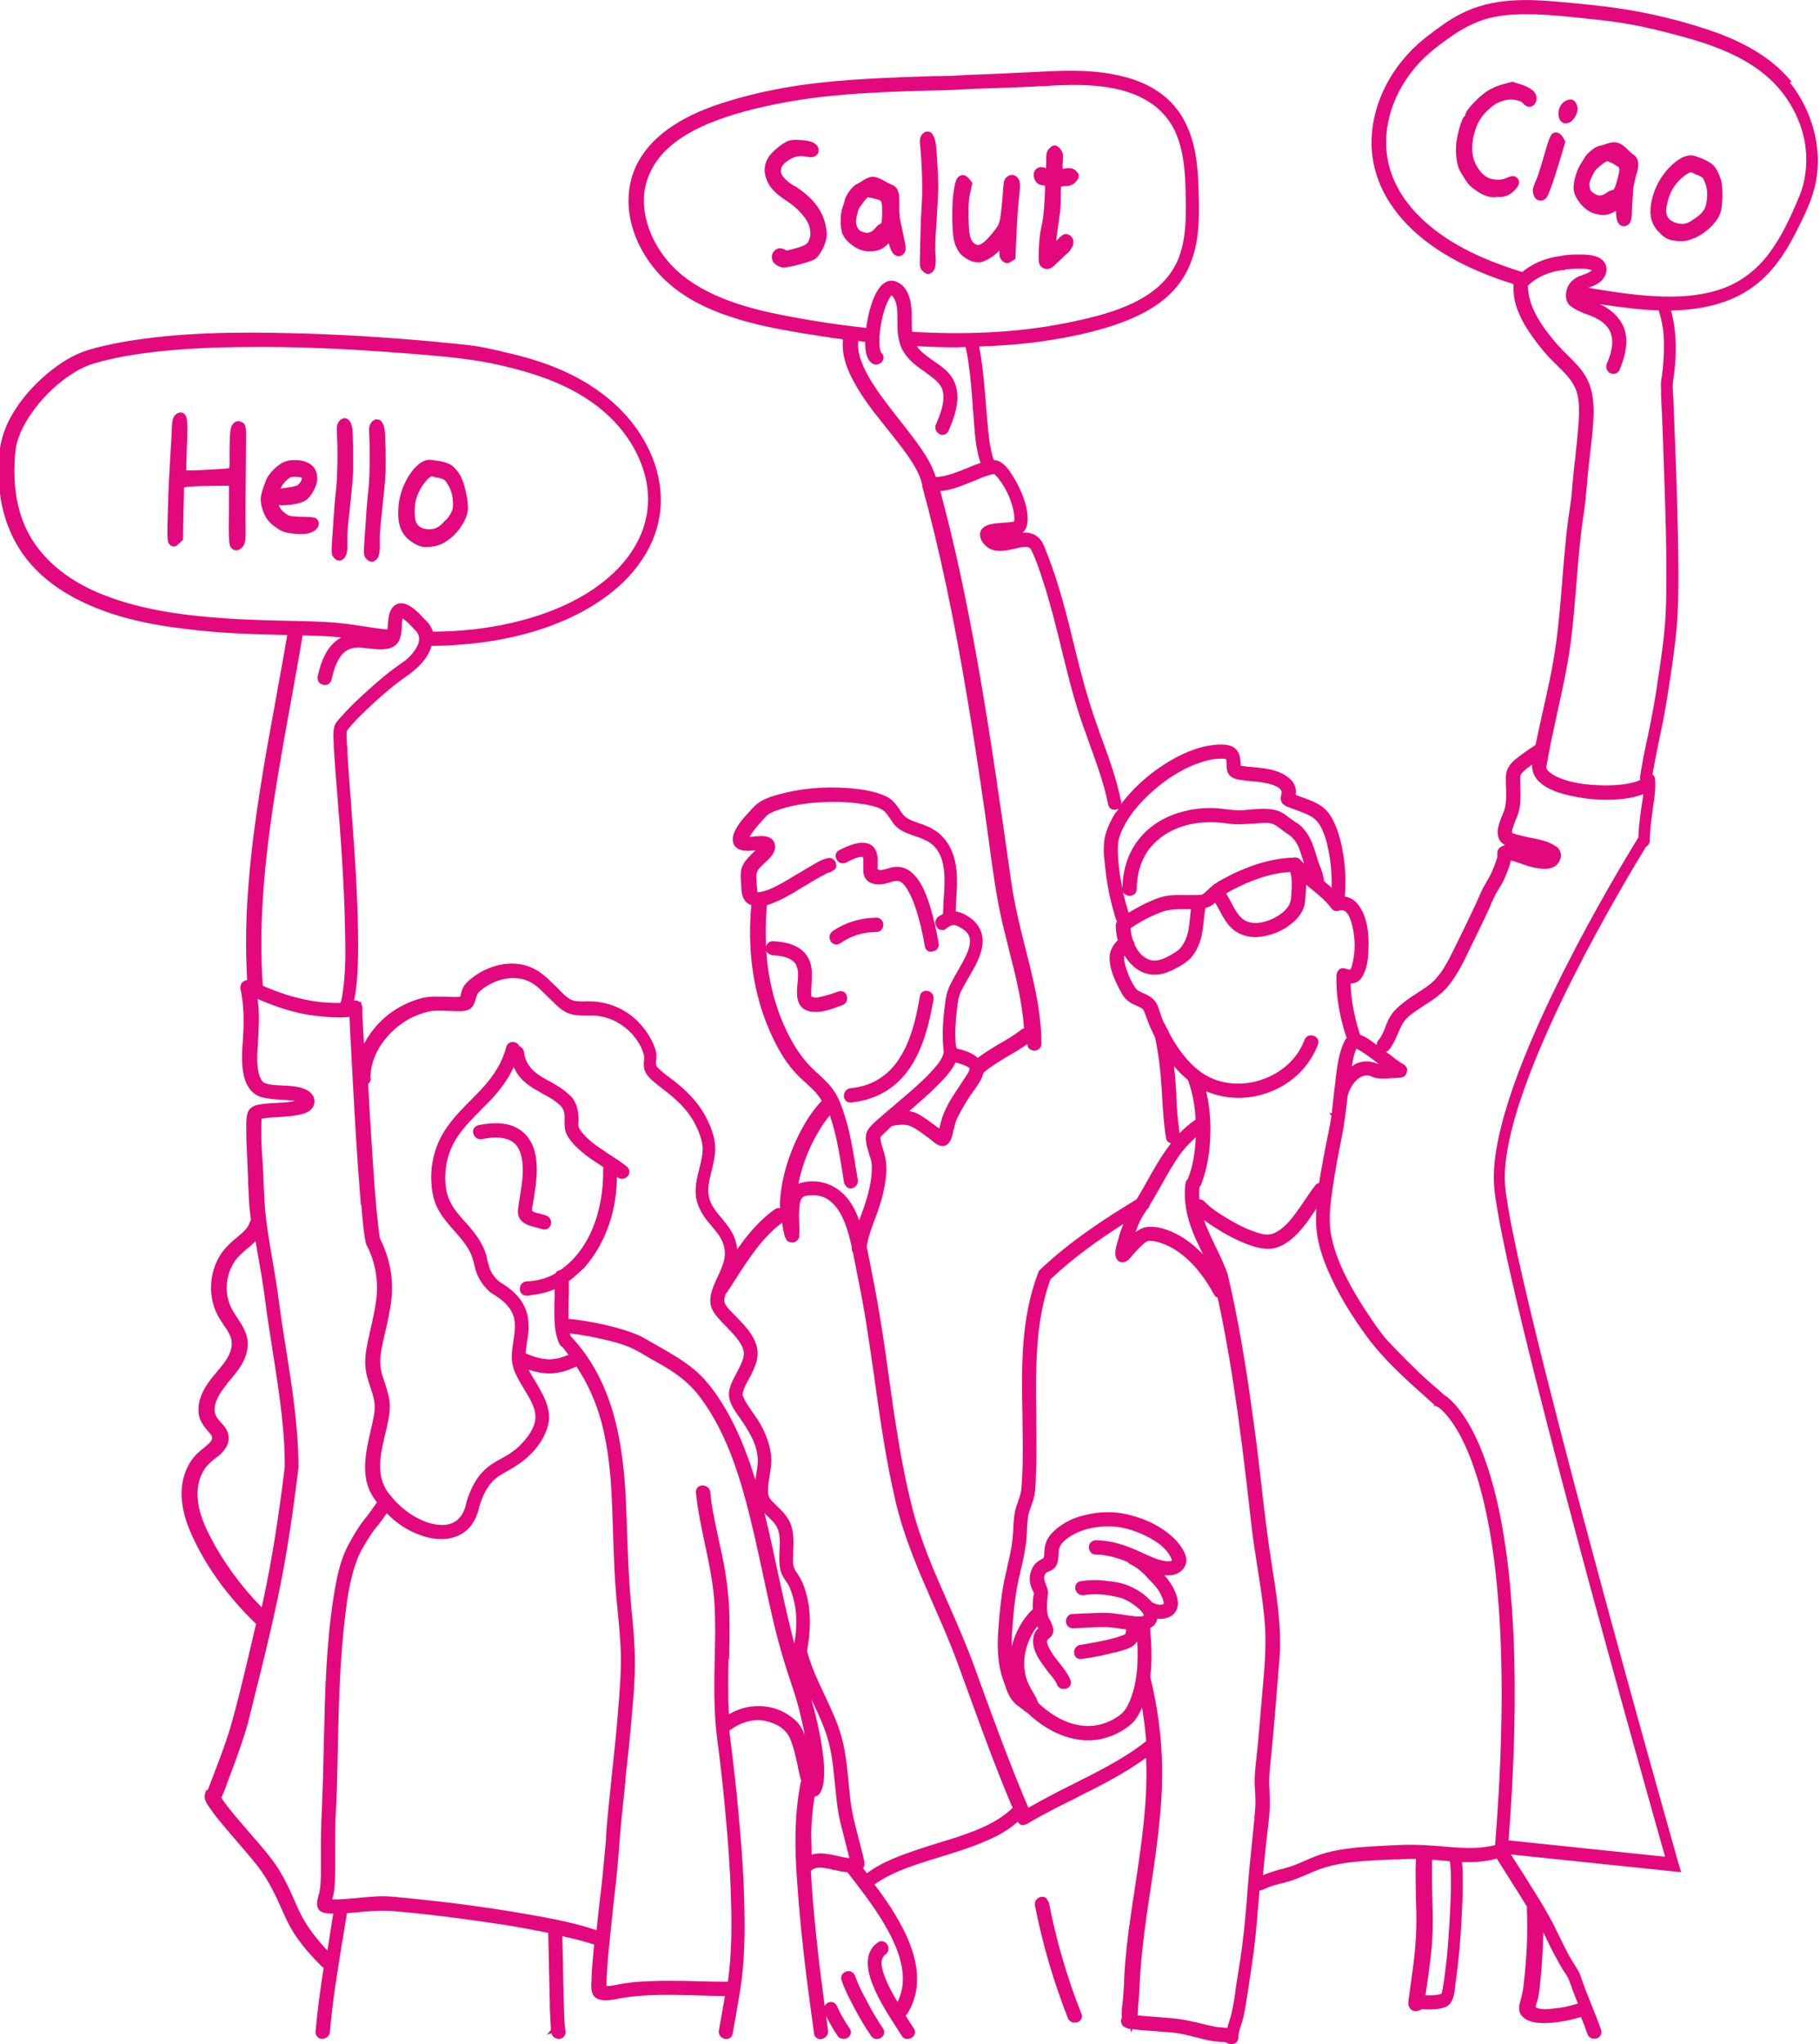 <?xml version="1.0" encoding="UTF-8"?>
<svg xmlns="http://www.w3.org/2000/svg" version="1.1" viewBox="0 0 113.37 127.3">
  <!-- Generator: Adobe Illustrator 29.5.1, SVG Export Plug-In . SVG Version: 2.1.0 Build 141)  -->
  <defs>
    <style>
      .st0 {
        fill: #e3087e;
      }
    </style>
  </defs>
  <g id="Layer_1" focusable="false">
    <path class="st0" d="M111.62,5.12c-1.47-1.84-3.7-2.76-5.25-3.28-2.21-.74-4.57-1.25-7.04-1.51-.56-.06-1.13-.12-1.68-.17l-.35-.03c-2-.19-4.31-.31-6.32.74-.75.38-1.41.88-2.19,1.48-1.04.82-1.91,1.87-2.5,3.05-.61,1.22-.9,2.51-.85,3.75s.46,2.47,1.18,3.55c1.21,1.83,3.22,3.31,5.98,4.4.54.22,1.11.41,1.68.59-.02.45.02.91.17,1.38.17.52.43,1.05.81,1.61.4.59.78,1.08,1.16,1.49.17.19.36.38.56.57.51.5,1.04,1.01,1.24,1.69.18.6.15,1.27.11,1.9-.04.67-.12,1.34-.19,2v.09c-.05.32-.08.66-.12.98-.02.25-.04.5-.07.77-.03.44-.07.88-.14,1.32-.1.64-.19,1.33-.27,2.11-.09.86-.16,1.74-.23,2.6v.05c-.05.54-.09,1.09-.14,1.63-.14,1.58-.33,2.98-.6,4.28-.15.73-.31,1.46-.48,2.2-.17.77-.32,1.43-.44,2.03h0c-.42.28-.79.53-1.14.81-.2.15-.44.36-.58.65-.13.25-.14.52-.13.76v.23c.02.24.03.48.02.73,0,.21-.02.45-.06.67-.03.17-.1.33-.17.51-.02.05-.05.11-.07.17-.15.38-.43,1.08,0,1.54.07.07.16.13.25.18-.04.01-.07.01-.11.02-.05.02-.16.06-.25.14-.16.15-.15.31-.14.43,0,.03,0,.06,0,.09,0,.09-.04.2-.08.3l-.03.09c-.05.16-.12.32-.19.49-.12.3-.28.56-.46.87-.15.25-.27.51-.37.75l-.21.47c-.14.29-.28.59-.43.91-.37.78-.75,1.54-1.06,2.17-.29.57-.58,1.12-1,1.58-.32.35-.7.6-.99.78-.4.26-.76.49-1.1.77-.22.18-.46.38-.64.64-.19.25-.31.54-.43.85v.03c-.12.27-.23.55-.41.75-.08.09-.11.2-.11.31-.11-.08-.21-.16-.31-.23l-.09-.06c-.18-.13-.4-.27-.64-.35-.38-1.17-.56-2.19-.59-3.19.24-.01.44-.09.59-.24.15-.16.23-.35.29-.5.18-.45.22-.96.23-1.35.06-1.3-.17-2.27-.69-2.88-.21-.26-.48-.4-.78-.45.07-.84.05-1.74-.11-2.7-.1-.6-.23-1.1-.4-1.54-.16-.42-.38-.88-.72-1.2-.35-.33-.81-.51-1.22-.66l-.07-.03c-.08-.03-.16-.06-.23-.08-.05-.02-.11-.04-.17-.06-.04-.02-.09-.04-.13-.06,0-.03,0-.06,0-.08h-.02s0-.03,0-.04h.02c.01-.16-.01-.32-.07-.46-.1-.25-.31-.47-.66-.68-.5-.29-1.09-.38-1.66-.44l-.31-.03c-.09-.01-.18-.02-.28-.02-.08-.01-.16-.02-.23-.03-.08-.01-.15-.02-.23-.04,0-.04,0-.08,0-.14-.02-.24-.03-.49-.16-.7-.15-.26-.41-.52-1.29-.47-.48.04-.96.13-1.42.3-.92.31-1.86.85-2.79,1.58-.71.57-1.31,1.19-1.8,1.84.02-.07.03-.13.01-.2-.27-1.35-.76-2.69-1.19-3.87-.06-.15-.11-.3-.17-.45v-.04c-.48-1.29-.9-2.69-1.3-4.29-.09-.35-.18-.7-.26-1.05-.25-1.02-.53-2.17-.86-3.28-.23-.77-.46-1.48-.73-2.18-.02-.06-.05-.13-.09-.23-.09-.25-.18-.5-.31-.73-.11-.19-.26-.34-.45-.45-.25-.13-.5-.17-.77-.15.21-.17.31-.45.31-.85,0-1-.51-2.01-.93-2.69-.2-.32-.45-.69-.8-.88-.12-.07-.25-.09-.38-.1-.08-.22-.16-.55-.24-1.01-.08-.48-.12-.97-.17-1.55l-.07-.84c-.07-.91-.15-1.85-.28-2.78-.04-.29-.09-.59-.15-.89,1.3-.05,2.58-.13,3.83-.31,1.83-.26,3.28-.59,4.58-1.02,1.49-.5,2.62-1.12,3.45-1.91.99-.94,1.59-2.23,1.76-3.83.09-.8.08-1.61.06-2.3-.01-.66-.04-1.43-.14-2.2-.21-1.59-.77-2.84-1.67-3.72-.8-.78-1.88-1.32-3.22-1.6-1.08-.24-2.25-.32-3.8-.27-.37.02-.75.03-1.12.05-.35.02-.7.04-1.05.05-.71.04-1.44.07-2.16.1-.56.02-1.4.05-2.21.1-.13.01-.26.01-.4.01s-.27.01-.4.01h-.31c-2.7.09-5.5.17-8.22.55-1.59.23-3.08.55-4.4.95-1.48.43-2.61.92-3.56,1.53-1.18.75-2.01,1.68-2.47,2.75-.49,1.17-.52,2.53-.08,3.86.41,1.23,1.19,2.4,2.21,3.28,1.01.88,2.26,1.55,3.82,2.06,1.5.51,3.06.79,4.42,1.02.9.15,1.75.28,2.6.39-.07.65.06,1.35.42,2.13.57,1.25,1.44,2.33,2.28,3.38.29.36.67.84,1.03,1.31l.02.03c.46.63,1.02,1.41,1.19,2.24h0s0,.02,0,.02c0,.01,0,.03,0,.04,0,0,0,.01,0,.01,0,0,0,0,0,.01,1.07,3.9,1.98,8.2,2.86,13.52.32,1.95.65,4.08,1.06,6.92.08.56.16,1.14.24,1.74.22,1.65.45,3.36.83,5.01.14.58.29,1.17.43,1.74.4,1.56.8,3.17.92,4.8-.05.02-.1.04-.14.07-.46.36-.98.67-1.44.93-.46.27-.89.54-1.31.85-.34-.33-.91-.49-1.31-.59-.01-.05-.03-.1-.05-.14-.08-.91,0-1.81.09-2.44v-.09c.05-.26.08-.53.18-.77.09-.21.2-.42.32-.62l.07-.12c.03-.05.06-.11.1-.17l.05-.09c.54-.92,1.28-2.17.56-3.21-.21-.31-.53-.56-.96-.76-.14-.06-.28-.1-.42-.12,0-.23.02-.45.03-.67.08-1.17.15-2.38-.44-3.43-.33-.58-.81-.99-1.46-1.24-.13-.06-.26-.11-.39-.14h0s-.02.01-.03,0h0v-.02c-.42-.14-.82-.28-1.04-.6l-.06-.09s-.05-.07-.09-.13c-.13-.2-.27-.39-.45-.57-.27-.25-.59-.37-.87-.46-.54-.17-1.15-.28-1.92-.33-1.48-.11-2.95.02-4.25.38-.32.08-.62.18-.89.3-.33.14-.58.33-.84.62-.06.06-.12.13-.18.2-.31.33-.68.74-.9,1.23-.2.44-.12.84.21,1.04.26.16.57.14.83.13.07,0,.14-.01.2-.02h.07l-.02.02-.15.14c-.18.18-.41.4-.57.67-.21.34-.19.72-.16,1.12,0,.06,0,.13.01.23.01.35.03.79.35,1.08.08.06.18.11.28.15-.24,2.59.07,5.1.91,7.26.53,1.36,1.12,2.39,1.79,3.13.19.21.41.43.69.67.15.14.31.29.46.43.22.22.39.45.54.69-.63.66-1.17,1.51-1.66,2.6-.57,1.29-.89,2.55-.95,3.76,0,.11.01.22.01.33-.1-.02-.21-.01-.33.07-.96.69-1.71,1.59-2.35,2.51,0-.1-.01-.19-.03-.28-.08-.46-.3-.89-.68-1.37-.09-.11-.18-.22-.26-.33-.21-.24-.42-.49-.58-.77-.25-.45-.3-.92-.18-1.53.03-.16.07-.31.11-.47l.02-.09c.1-.41.22-.87.24-1.34.03-.69-.23-1.35-.46-1.84-.39-.84-1.01-1.6-1.9-2.32-.12-.11-.25-.2-.38-.3l-.28-.21c-.07-.06-.15-.12-.22-.17-.1-.09-.21-.19-.31-.29l-.06-.05s-.05-.06-.06-.11c-.03-.12-.02-.23,0-.37.01-.16.02-.32-.02-.5-.06-.24-.17-.51-.35-.84-.29-.52-.69-.99-1.17-1.38-.5-.38-1.07-.65-1.63-.78-.33-.08-.66-.12-1-.12h-.24c-.24.01-.5.01-.73-.04-.36-.1-.68-.44-.96-.74-.03-.03-.06-.06-.09-.09-.04-.04-.08-.08-.12-.11-.46-.46-.88-.86-1.41-1.1-1.32-.61-2.85-.11-3.78.64-.22.18-.46.38-.58.68-.03.08-.06.18-.09.3-.02.06-.03.12-.05.18h-.08s-.1.01-.17.01c-.2,0-.41-.01-.6-.02h-.29c-.38-.01-.74-.02-1.12.06-.58.13-1.18.38-1.73.72-.86.53-1.54,1.29-2,2.16-.01-.24-.02-.47-.04-.72-.02-.37-.04-.75-.06-1.15v-.29s-.01-.04,0-.07v-.05s.02-.05.02-.05h-.03s0-.04,0-.04h-.02s0-.02,0-.03c0-.04-.02-.06-.04-.09l.05-.02h-.06s0-.18,0-.18l-.04.08h-.06c-.07-.06-.15-.1-.24-.1h0s-.06.01-.09.01c.11-.55.17-1.12.2-1.65.05-.79.06-1.61.04-2.68-.03-2.07-.16-4.16-.3-6.1-.05-.64-.1-1.29-.14-1.91-.07-.97-.16-2.06-.22-3.14v-.19c-.04-.34-.06-.72-.04-1.12h0s.04-.05.07-.1h0c.31-.38.68-.77,1.15-1.21.62-.59,1.56-1.46,2.59-2.16.34-.24,1.24-.93,1.47-1.83.42,0,.93-.01,1.43-.05,2.79-.17,5.26-.77,7.35-1.77,1.57-.75,3.67-2.11,4.78-4.31.51-.99.76-2.08.72-3.14-.03-1.1-.34-2.23-.9-3.27-1.03-1.96-2.85-3.56-5.25-4.62-1.08-.47-2.29-.85-3.68-1.15l-.09-.03c-.67-.15-1.33-.3-1.99-.38-.59-.07-1.2-.13-1.79-.18l-.15-.02c-3.21-.3-6.2-.48-9.14-.55-3.4-.08-7.03-.07-10.59.56-.71.13-1.39.28-2.07.48-.87.27-1.72.76-2.6,1.51-.88.74-1.6,1.58-2.13,2.48-.5.84-.78,1.72-.84,2.67-.06.83-.03,1.62.07,2.37.18,1.35.67,2.62,1.4,3.66.67.96,1.59,1.79,2.71,2.46,2.47,1.48,5.29,1.97,7.46,2.23,2.1.27,4.24.33,6.31.38h0c-.01.07-.02.13-.03.2-.17.99-.35,1.98-.52,2.9l-.15.84c-.67,3.66-1.36,7.44-1.68,11.22-.2,2.3-.23,4.37-.11,6.33h-.03s-.04.01-.07.02c-.06.01-.11.04-.15.07-.01.01-.03.02-.04.03-.01.01-.02.03-.03.04-.02.03-.05.06-.07.09,0,.02,0,.03-.01.04,0,.02-.01.03-.01.05-.02.08-.03.17,0,.24,0,.01,0,.01,0,.01.14.68.2,1.4.18,2.22,0,.27-.03.56-.04.84v.09c-.03.32-.05.64-.05.97-.03,1.47.38,2.33,1.22,2.58.39.1.8.13,1.15.15.05.01.09.01.14.01.04,0,.08.01.14.01.03,0,.07,0,.12.01h.05c.14.01.33.03.49.05-.3.07-.62.1-.93.11h-.1s-.08.01-.13.02h-.12c-.32.02-.65.04-.98.1-.15.03-.6.11-.72.56-.08.31-.07.64-.07.93v.14c0,.46.02.93.05,1.48.02.48.04.97.06,1.45v.27c.02.31.04.64.05.96.02.47.07.94.13,1.41-.03.03-.05.07-.07.12-.11.37-.41.63-.73.89l-.03.03c-.4.33-.69.59-.95.94-.54.74-.78,1.7-.68,2.64.05.47.18.9.39,1.3.1.18.21.36.32.52l.05.08c.11.16.26.37.37.6.44.88-.27,1.72-.79,2.32-.68.79-1.28,1.66-1.12,2.68.07.43.32.72.56,1.01l.15.17c.19.24.15.41-.18.69-.04.04-.09.08-.13.11l-.1.09c-.27.21-.54.43-.76.76-.26.37-.45.83-.55,1.33-.17.94-.02,1.95.46,3.08.86,2.02,2.28,4.02,4.11,5.78-.1.43-.2.88-.32,1.37-.06.25-.12.5-.18.76l-.02.09c-.31,1.3-.63,2.64-1,3.95-.23.84-.55,1.7-.83,2.45-.05.13-.1.26-.16.42-.16.43-.31.82-.46,1.21l-.03.06s-.04.04-.06.06h-.09l.03.07c-.03.05-.05.09-.06.14-.09.33.12.63.28.86l.02.02c.24.37.51.69.83,1.08.27.33.56.66.84.98l.11.13c.3.35.69.8,1.07,1.27.68.82,1.19,1.86,1.55,2.67l.09.2c.15.33.33.75.54,1.12.27.48.62.97,1.06,1.48.28.32.56.62.88.94.04.03.08.06.12.08-.2,1.32-.39,2.65-.5,3.98-.01.15.04.27.17.38.07.05.16.07.25.07.08,0,.15-.03.2-.05.15-.06.25-.2.27-.37.16-1.89.47-3.79.77-5.63l.02-.09c.09-.55.18-1.12.27-1.69.17-.01.34-.02.51-.04h.11c.08-.01.15-.02.23-.03.07-.01.13-.01.2-.02.7-.05,1.21-.08,1.75-.04.62.05,1.3.12,2.07.2,1.61.18,3.3.41,5,.67.86.14,1.76.31,2.67.49.01.61.03,1.22.04,1.81.02.88.04,1.78.06,2.66v.21c.02.39.03.8.06,1.19v.07s0,.07.01.11l-.26.3.29-.1s0,.01,0,.01c.05.17.19.3.35.33.04.02.08.02.1.02.12,0,.23-.05.32-.14.11-.14.14-.29.09-.43l-.02-.14c-.01-.15-.02-.31-.03-.48-.02-.49-.04-1-.05-1.45-.02-.64-.03-1.28-.04-1.91v-.26c-.02-.52-.03-1.06-.04-1.59.33.08.66.14.99.23.35.09.61.16.85.25.04.01.08.02.13.02h.01c-.07.7-.13,1.4-.16,2.1v.15c-.02.23-.04.5.03.74.09.33.37.5.84.5.24,0,.48-.04.65-.07l.1-.02c1.55-.3,3.18-.26,4.76-.22l.94.03c.3.01.64.01.99.02-.05.26-.09.53-.14.79l-.05.27c-.06.36-.13.72-.19,1.08-.03.16.03.31.16.42.09.07.2.11.31.11.04,0,.09,0,.14-.02.13-.05.22-.16.25-.31.06-.38.13-.76.2-1.13l.04-.25c.08-.43.15-.87.22-1.3.29-1.77.3-3.57.27-5.09-.03-1.72-.14-3.56-.35-5.79-.13-1.46-.3-3.02-.56-5.06-.01-.08-.01-.17-.02-.26.69-.52,1.49-.75,2.22-.6.74.15,1.31.54,1.54,1.07.23.54.36,1.12.48,1.68l.03.16c.03.13.06.28.09.41l.02.08c.03.11.06.23.09.34,0,.03-.03.05-.03.07-.43,2.16-.36,4.31-.23,6.14.13,1.95.34,4,.6,6.09.13,1.02.28,2.14.46,3.43.02.16.11.27.24.32.04.02.09.03.15.03.1,0,.21-.04.3-.11.14-.1.2-.26.18-.43-.04-.28-.08-.59-.12-.9.23.46.46.87.72,1.24.08.12.22.18.36.18h.05c.17-.01.32-.11.38-.26.06-.13.04-.27-.05-.4-.28-.39-.54-.83-.79-1.39-.12-.25-.36-.29-.55-.2-.09.04-.15.11-.21.2-.18-1.36-.38-2.88-.53-4.4-.14-1.35-.26-2.68-.33-4,.22-.27.62-.23,1-.16h.06c.13.04.26.06.39.1h.07c.24.07.49.11.74.13l.06.06c.73.94,1.48,1.91,2.11,2.93.58.96,1.25,2.22,1.3,3.53.02.56-.1,1.09-.33,1.57-.19-.32-.38-.65-.54-.99-.23-.48-.76-1.59-.22-1.97.14-.1.21-.25.19-.41-.01-.17-.12-.32-.26-.38-.13-.07-.28-.05-.4.04-.72.5-.82,1.41-.29,2.7.39.96.98,1.87,1.5,2.67.05.08.1.16.15.24l.12.19c.08.14.22.21.37.21h.03c.17-.02.32-.11.39-.25.07-.13.06-.29-.03-.41l-.35-.54c-.05-.09-.11-.18-.16-.26.03-.03.07-.06.1-.1.72-1.15.81-2.53.26-4.11-.49-1.39-1.36-2.68-2.07-3.65-.07-.1-.15-.19-.23-.3.99-.72,2.21-1.12,3.43-1.51l.04-.02c.12-.03.23-.06.35-.1s.23-.07.35-.11l.17-.05c1.06-.33,2.16-.68,3.17-1.18.56-.28,1.02-.59,1.42-.94.06.12.16.2.29.21h.06s.1-.02.15-.05h.02s.03-.01.05-.02c.99-.6,2.06-1.13,3.08-1.63l.08-.05c1.44-.71,2.92-1.47,4.26-2.44.02.46.03.92.02,1.38-.03,1.96-.31,3.96-.56,5.68l-.16,1.06c-.25,1.64-.51,3.33-.63,5.03-.02.25-.03.5-.04.74v.13c-.02.26-.03.53-.05.8-.01.19-.03.39-.06.57l-.03.29c-.01.14-.01.26,0,.37,0,.01,0,.04,0,.07,0,.01,0,.04,0,.07-.02.05-.05.1-.05.18,0,.4.37.48.59.52l.03.23.09-.22c.24.03.47.05.72.07l.79.06c.17.02.34.03.52.04.17.01.34.03.5.04.45.05.9.16,1.4.29.03,0,.06.01.08.02.04.01.07.01.09.02l.11.03c.29.08.54.13.79.17.14.02.28.03.42.04.15.01.3.02.45.05.01.01.02.03.04.04.07.04.15.06.24.06.07,0,.15-.01.23-.05.14-.07.22-.21.22-.38,0-.27.09-.53.18-.8l.06-.19c.11-.35.16-.69.22-1.04l.02-.11c.05-.35.11-.7.16-1.04l.07-.47c.05-.31.1-.63.14-.94.19-1.24.3-2.54.39-3.67l.02-.23c.02-.21.04-.43.06-.65h0c.06,0,.13-.01.21-.05.38-.19.79-.31,1.19-.4l.34-.09c.48-.14.94-.34,1.38-.53l.23-.1c.7-.3,1.48-.49,2.45-.6.87-.09,1.77-.13,2.61-.16h.27c.35-.03.71-.04,1.06-.03-.04.81-.01,1.64,0,2.44v.04c.01.26.02.52.02.76.03,1.08-.03,2.15-.17,3.27-.05.37-.1.74-.15,1.1l-.09.67c-.03.19-.05.38-.08.58-.02.19.02.36.12.47.08.09.18.14.34.15h.01c.11,0,.19-.04.28-.08.04-.02.07-.03.1-.04.05-.01.12,0,.21.01h.05s.1.01.12,0c.32,0,.69-.01,1.02-.13.53-.18.61-.8.66-1.25,0-.07.01-.13.02-.18.05-.36.09-.68.13-1.02l.03-.29c.14-1.14.2-2.31.25-3.31.03-.58.06-1.35.04-2.13v-.16c0-.24-.01-.47-.04-.71.73.03,1.45-.02,2.17-.21l.82,1.3c.36.56.71,1.13,1.07,1.71,0,.04-.03.08-.02.12.07,1.44,0,3.01-.21,4.79-.04.33-.09.59-.17.85-.08.27-.2.69.05,1,.26.32.71.47,1.38.47.13,0,.25,0,.36-.01.64-.04,1.31-.17,1.96-.37.14.35.28.69.4,1.05.05.16.18.27.36.3h.07c.14.01.27-.05.35-.15.1-.11.12-.26.07-.4-.17-.5-.37-1.01-.57-1.49l-.12-.31c-.09-.23-.18-.45-.27-.68-.08-.22-.15-.41-.22-.6-.02-.05-.04-.1-.05-.14-.05-.17-.11-.34-.23-.53-.23-.36-.44-.7-.64-1.07-.15-.29-.3-.59-.44-.88l-.12-.25c-.18-.38-.37-.76-.58-1.13-.35-.63-.75-1.28-1.25-2.07l-.15-.24c-.14-.23-.28-.45-.42-.66l-.14-.22c-.14-.21-.27-.43-.41-.65l10.38,1.08.22.02-.2-.67c-1.04-3.68-10.2-36.04-10.76-42.03-.3-3.22,2.13-8.86,4.23-13.02,1.91-3.79,3.91-7.11,4.55-8.15.01-.01.02,0,.03-.01.13-.08.2-.22.2-.38,0-.58.08-1.17.16-1.77l.05-.38c.08-.5.16-1.06.12-1.62,0-.02-.01-.03-.01-.05,0-.02,0-.04,0-.06,0-.02-.02-.04-.03-.06-.01-.02-.02-.05-.04-.07-.02-.03-.05-.05-.08-.08.11-.69.25-1.39.39-2.07l.02-.08c.14-.67.31-1.46.43-2.22l.06-.35c.22-1.42.46-2.88.59-4.33.11-1.17.12-2.34.12-3.44,0-1.61-.05-3.25-.09-4.77-.03-1.11-.07-2.3-.13-3.73l-.09-2.3c0-.12-.01-.24-.02-.38-.02-.28-.04-.58,0-.84.05-.32.09-.65.12-.99.11-1.27.03-2.38-.25-3.4,2.22-.05,3.97-.57,5.3-1.62.94-.73,1.72-1.76,2.48-3.25.51-1.01,1.04-2.06,1.25-3.18.39-2.08-.22-4.39-1.64-6.17h0ZM97.4,60.48c-3.12,6.21-4.57,10.75-4.32,13.49.57,6.07,9.36,37.14,10.64,41.66l-9.75-1.02c.43-5.57.5-10.47.2-14.58-.24-3.38-.73-6.24-1.45-8.49-1.09-3.41-2.4-4.45-2.8-4.7-.19-.18-.4-.37-.61-.54l-.15-.13c-.09-.08-.18-.15-.26-.23-.75-.68-1.53-1.46-2.44-2.42-.36-.39-.68-.86-.96-1.26l-.12-.18c-.35-.51-.7-1.06-1.03-1.63-.56-.98-1.16-2.16-1.42-3.48-.21-1.03-.04-2.14.09-3.04.15-1.03.35-2.07.55-3.08l.07-.37c.13-.69.21-1.39.29-2.09,0-.04.01-.09.01-.13.12-.47.45-1.07.97-1.25.04-.01.19-.06.34-.03.07.02.15.04.22.07.12.05.24.09.38.1.3.03.6.01.87-.01h.15c.23-.03.49,0,.65-.15.07-.08.11-.18.12-.29,0-.03.02-.06.02-.09,0-.06-.04-.14-.11-.22-.01-.02-.02-.04-.03-.05-.01-.01-.03-.01-.04-.02-.02-.01-.03-.03-.05-.04-.2-.1-.39-.25-.58-.39l-.04-.03s-.06-.05-.1-.08c-.03-.02-.06-.04-.09-.07l-.23-.17s-.04-.03-.05-.04c.07-.03.12-.06.18-.12.25-.3.4-.66.54-.97.1-.24.2-.48.33-.7.24-.38.67-.67,1.09-.94.1-.07.2-.14.3-.2.25-.16.52-.33.77-.53.39-.3.74-.69,1.05-1.17.32-.48.58-.99.87-1.6l.2-.42c.36-.73.7-1.42,1.05-2.18.04-.08.08-.17.11-.25l.04-.1c.11-.25.21-.47.32-.68.03-.06.06-.1.09-.15.03-.05.06-.09.08-.14.11-.16.24-.38.34-.61l.06-.13c.12-.28.24-.57.31-.85.01-.03.02-.05.02-.07.01-.04.02-.08.03-.11,0,0,.02,0,.03.01.1.02.2.06.3.09l.46.16c.3.1.62.2.94.24.33.05.8.08,1.13-.23.15-.16.25-.37.25-.58,0-.19-.08-.37-.22-.5-.05-.05-.11-.07-.17-.11-.04-.03-.09-.06-.13-.08-.2-.11-.42-.19-.62-.24l-.06-.02c-.23-.06-.47-.11-.71-.15-.08-.02-.17-.04-.25-.06-.08-.02-.16-.03-.24-.05l-.1-.03c-.13-.03-.26-.06-.41-.11-.06-.02-.07-.02-.14-.06,0-.01,0-.01,0-.01,0-.02,0-.03,0-.04,0-.09.03-.18.07-.3.05-.15.1-.29.16-.43.04-.1.09-.22.13-.33.2-.55.18-1.15.16-1.72,0-.18-.01-.38,0-.58v-.05s0-.06.02-.1v-.04s0,0,0,0l.06-.09c.18-.22.45-.41.66-.55,0,.01,0,.03,0,.04,0,.02,0,.03,0,.05,0,.02-.01.04-.01.07,0,.03.01.05.02.08h0c.15,1.21,1.87,1.58,2.45,1.71.5.11,1.28.24,2.19.24.63,0,1.22-.06,1.75-.19.17-.04.34-.1.52-.16-.02.22-.05.44-.09.66l-.06.41c-.07.53-.14,1.07-.15,1.62-.67,1.08-2.69,4.42-4.66,8.33h0ZM53.45,21.23c.15.02.29.04.44.06,0,.37.01.99.4,1.31.22.18.51.1.65-.07.12-.15.16-.4-.06-.58h0s-.01-.03-.02-.05l-.03-.11h0c-.04-.16-.05-.3-.05-.5,0-.43.04-.86.15-1.37.08-.38.2-.83.41-1.23.08-.15.12-.23.2-.29h.03c.08.11.15.21.19.32.13.32.14.71.14,1.05v.13c0,.67,0,1.37.38,2,.34.57.88.95,1.32,1.25.19.14.4.29.59.45.35.28.52.56.56.9.09.63-.19,1.33-.45,1.93-.12.27.04.52.27.63.05.01.1.02.15.02.16,0,.29-.09.36-.24.5-1.13.95-2.56,0-3.62-.28-.31-.63-.54-.93-.74l-.05-.04c-.36-.25-.74-.52-.99-.88.8.04,1.6.07,2.45.07.2,0,.39-.02.59-.02.07.31.13.62.18,1,.13.89.2,1.8.26,2.61v.19c.03.21.05.43.06.63l.03.4c.06.81.14,1.63.4,2.39-.28.09-.56.2-.88.34-.52.21-1.06.43-1.62.51-.12.02-.21.03-.29.03-.2-.65-.55-1.25-.93-1.79-.38-.56-.8-1.09-1.2-1.6l-.13-.17c-.12-.15-.25-.31-.37-.47-.52-.67-1.11-1.43-1.57-2.25-.31-.56-.67-1.29-.64-2.07,0-.04.01-.09.02-.13h0ZM56.82,20.66c-.03-.23-.03-.47-.03-.72,0-.14,0-.29,0-.43-.03-1.02-.33-1.67-.87-1.93-.24-.12-.48-.13-.7-.03-.44.2-.79.81-1.06,1.81-.09.37-.16.72-.2,1.06-1.95-.21-3.93-.52-5.92-.94-4.5-.97-6.07-2.62-6.86-3.77-.92-1.36-1.09-2.57-1.07-3.35.03-1.1.52-2.17,1.38-3.01.73-.72,1.73-1.31,3.06-1.82,1.11-.42,2.34-.76,3.86-1.06,2.87-.58,5.73-.71,8.65-.81.3,0,.6-.01.9-.02.29-.01.58-.01.86-.02l.58-.02c.92-.06,1.85-.09,2.75-.12l1.65-.06c.15-.01.29-.02.44-.02.17-.01.33-.02.49-.03h.23c.84-.06,1.72-.1,2.57-.07,1.42.06,2.5.28,3.39.69,1.09.49,1.9,1.3,2.34,2.33.54,1.27.58,2.78.6,3.98.03,1.5,0,2.94-.62,4.17-1.13,2.18-3.75,3-6.41,3.56-2.89.62-6,.83-9.51.66-.15,0-.33-.02-.51-.03ZM80.32,50.27v.02c.1.04.21.08.32.12.06.02.11.04.17.06l.06.02c.2.08.4.15.6.25.38.17.62.4.82.78.2.39.35.84.47,1.47.15.76.21,1.54.19,2.3-.15-.14-.31-.28-.49-.43-.01-.32-.11-.59-.23-.9l-.06-.15c-.07-.19-.13-.38-.19-.59l-.03-.1c-.02-.05-.03-.1-.05-.14-.15-.5-.38-1.06-.83-1.5-.15-.15-.33-.26-.49-.36-.04-.03-.09-.07-.14-.1-.04-.03-.09-.06-.12-.08l-.03-.03c-.23-.18-.52-.4-.88-.47-.5-.11-1.02-.07-1.49-.03-.57.07-.98.07-1.61-.02-.36-.05-.66-.07-.94-.07-.56,0-1.11.07-1.64.21-1.06.27-1.96.79-2.6,1.51-.79.87-1.2,2.01-1.21,3.3-.1-.47-.18-.95-.23-1.43-.04-.41-.08-.88-.05-1.34.02-.29.12-.61.31-.99.37-.76.93-1.47,1.72-2.19.77-.71,1.6-1.27,2.47-1.66.41-.18.82-.32,1.23-.41.18-.04.36-.06.56-.07h.08c.08,0,.3-.02.36.04.04.03.04.26.04.35,0,.1,0,.19.01.26.1.57.59.64.99.69.12.02.24.03.36.04.06.01.12.01.19.02.32.03.64.06.95.13.3.06.98.25.92.61,0,.03,0,.05-.02.1-.03.13-.07.3.03.48.1.16.27.24.41.3v-.02s.05.02.05.02h0ZM63.81,103.96c-.09-.96.22-1.92.8-2.68.02.04.04.09.06.11,0,.01,0,.02,0,.03-.39.3-.36.94-.23,1.31.15.45.42.82.73,1.23.04.05.08.1.12.16l.08.1c.18.21.38.45.47.68.06.16.2.27.36.28h.07c.13,0,.27-.05.36-.16.09-.11.1-.25.05-.39-.16-.4-.43-.75-.72-1.1-.18-.23-.36-.46-.5-.7-.08-.14-.31-.51-.21-.71.02-.03.05-.06.11-.1.09-.08.18-.17.23-.3.07-.24-.03-.48-.11-.67-.03-.07-.06-.13-.1-.19-.04-.08-.08-.16-.1-.24-.06-.18-.06-.41-.06-.61,0-.18.01-.37.04-.6h-.02v-.04h.03c.01-.1.03-.22-.01-.37-.03-.09-.06-.2-.1-.29-.12-.32-.18-.52-.02-.73.05-.06.11-.09.22-.13.1-.05.21-.09.31-.19.24-.24.25-.57.27-.86,0-.17.02-.34.08-.48.11-.25.39-.5.83-.75.85-.47,1.79-.53,2.42-.51.75.04,1.55.28,2.36.72.41.22.74.47.99.75.14.16.25.32.33.5l.02.04s.02.06.04.09c0,0-.01.01-.02.02-.12.08-.35.05-.51.02l-.08-.02c-.31-.05-.6-.19-.89-.32l-.13-.05c-.89-.43-1.94-.88-3.12-.89-.15,0-.29.08-.37.21-.08.14-.08.32,0,.46.07.14.21.22.37.22.7.01,1.36.21,1.97.46.04.04.08.08.14.12.37.18.73.45,1.09.84l.03.04c.28.28.56.57.75.9.13.24.22.45.25.62.01.08,0,.08-.02.1-.14.09-.44.04-.63-.07-.02-.01-.04-.01-.06-.02-.05-.06-.11-.13-.18-.19-.4-.41-.93-.74-1.49-.93-.38-.14-.79-.19-1.15-.22l-.06-.02c-.57-.06-1.08-.05-1.59.03-.15.03-.26.12-.31.25-.05.15-.02.33.09.45.11.14.27.2.43.17.63-.11,1.38-.06,2.18.14.31.07.66.25,1.04.54.28.21.49.44.5.56v.04c-.06.05-.25.06-.57.04-.05-.02-.09-.02-.11-.02-.23-.02-.46-.06-.71-.1-.11-.01-.23-.03-.35-.05-.61-.08-1.22-.05-1.78-.01h-.3c-.2.02-.39.03-.59.03-.12,0-.22.04-.3.12-.08.09-.13.21-.13.33,0,.22.15.44.44.44.3-.01.61-.02.9-.04.6-.03,1.21-.06,1.82.03l.33.05c.08.01.17.02.25.03,0,.14,0,.24-.06.3l-.04.03s-.02.01-.02.01c-.01.01-.02.01-.04.02-.01.01-.02.01-.01.01h-.04c-.3.12-.61.2-.91.27-.29.07-.6.13-1.03.21l-.16.03c-.1.02-.2.04-.29.05l-.13.03s-.08,0-.09,0c-.16.02-.3.12-.37.27-.07.16-.05.33.05.48.08.09.19.14.3.14.01,0,.04,0,.08-.01.71-.08,1.41-.24,2.08-.41h.04c.29-.08.63-.16.93-.31.18-.09.31-.22.41-.38.07,1.26.03,2.64-.53,3.87-.17.36-.33.57-.61.77-.31.22-.62.38-.94.48-.62.21-1.3.21-1.98.01-.73-.22-1.43-.65-2.11-1.29-.07-.23-.2-.46-.32-.66-.04-.07-.08-.13-.12-.2-.23-.42-.36-.74-.4-1.24h0ZM84.11,60.38c-.09.02-.23-.04-.29-.06-.11-.04-.21-.04-.31,0-.08.03-.13.09-.18.17-.01.02-.03.04-.04.06,0,.01,0,.01,0,.01,0,.01,0,.02,0,.03-.02.04-.04.09-.04.15-.04,1.21.17,2.49.63,3.9-.06.08-.12.17-.17.28-.31.68-.41,1.44-.5,2.17-.01.1-.02.19-.03.28-.06.46-.11.92-.15,1.3l-.02.18c-.01.12-.02.23-.04.33v.14h-.17l.14.16c-.09.59-.21,1.18-.33,1.75l-.04.2c-.08.4-.16.8-.23,1.23-.06.33-.12.67-.17,1.01-.09.02-.17.06-.23.14-.26.33-.51.7-.71,1-.16.24-.32.47-.49.7-.39.54-.84,1.07-1.41,1.3-.37.16-.81.03-1.26-.13-.53-.19-1.07-.46-1.7-.85-.5-.3-.97-.61-1.37-1.03-.09-.08-.19-.11-.29-.11-.02-.26-.02-.52.01-.78.03-.04.07-.07.09-.12.39-.98.58-2.13.59-3.43,0-.86-.09-1.66-.27-2.4.62.26,1.31.41,2.01.41.59,0,1.15-.09,1.68-.27,1.53-.49,2.72-1.6,3.28-3.06.05-.15.03-.3-.06-.39-.09-.12-.26-.18-.44-.17-.17.03-.29.14-.35.3-.38,1.01-1.18,1.83-2.25,2.3-1.05.47-2.23.53-3.24.18-1.07-.37-2-1.27-2.84-2.76-.05-.1-.1-.21-.15-.31-.02-.04-.03-.08-.06-.11-.1-.2-.21-.39-.3-.6-.05-.12-.1-.26-.15-.42-.06-.19-.12-.39-.22-.57-.16-.29-.43-.46-.71-.59-.05-.03-.1-.05-.13-.05l-.05-.03c-.16-.07-.31-.14-.4-.27-.31-.42-.52-.97-.63-1.35-.07-.23-.14-.49-.08-.69,0,0,0-.01,0-.02.3.51.74.93,1.3,1.12.2.06.39.09.57.09.38,0,.79-.11,1.25-.35.27-.14.56-.3.82-.51.34-.27.56-.68.68-.97.22-.51.27-1.04.33-1.59.02-.24.05-.49.1-.74.22-.05.39-.14.56-.29l.04-.04c.09.15.18.3.27.48.19.36.4.74.7,1.05.39.4.94.62,1.53.62h.09s.04-.01.07-.01c.61-.04,1.24-.25,1.77-.59.64-.42,1.02-.89,1.14-1.41.04-.18.05-.37.06-.53l.03-.41c0-.1.01-.21.01-.32.09.07.17.15.26.22.5.4.94.76,1.29,1.22.01.02.03.02.04.04s.02.04.04.06c.11.1.25.14.41.08.22-.06.34-.03.48.12.14.16.27.44.36.84.18.74.19,1.57.02,2.28-.04.17-.07.28-.12.38-.01.01-.02.03-.03.05h0ZM71.61,75.06s.03-.04.04-.06c.2-.32.39-.67.58-1l.09-.16c.37-.66.79-1.42,1.28-2.08.28-.36.58-.66.89-.94-.04.97-.2,1.84-.5,2.61-.07.06-.12.14-.14.23-.14,1,.03,2.06.52,3.24.15.37.34.73.52,1.11l.04.08s.02.03.02.04c-.48-.5-1-.92-1.55-1.22-.48-.26-.93-.42-1.33-.48-.55-.08-.91-.01-1.26.25-.03.02-.05.04-.08.06.11-.32.23-.61.37-.87.08-.15.17-.29.27-.43l.07-.12c.1-.07.15-.16.17-.26h0ZM85.74,66.22c-.45-.17-.85-.16-1.27.02-.1.05-.17.12-.26.17.03-.14.04-.28.07-.42.05-.24.11-.47.21-.69.03.02.06.03.09.05.45.25.88.58,1.29.9h.02c-.05,0-.11-.01-.16-.03ZM76.46,55.59c.36-.21.76-.4,1.21-.6.98-.42,1.87-.64,2.7-.69.13.44.1.92.07,1.39l-.02.25c-.03.37-.26.72-.7,1.02-.74.5-1.8.78-2.4.19-.27-.26-.45-.61-.63-.95-.09-.18-.19-.36-.31-.55.03-.02.05-.04.08-.06ZM72.31,56.81c.49-.19,1.03-.19,1.55-.19h.33c-.02.16-.05.32-.06.5-.03.31-.06.64-.13.95-.08.31-.2.6-.37.84-.13.19-.3.33-.55.47-.35.21-.81.49-1.29.43-.49-.06-.82-.46-.96-.7-.06-.09-.11-.2-.16-.3,0-.09-.04-.18-.1-.26-.08-.24-.13-.48-.15-.74.57-.39,1.21-.74,1.9-1h0ZM70.05,55.66c.08.08.19.13.32.13h0c.21,0,.44-.15.44-.43,0-.97.28-1.84.8-2.52.5-.63,1.2-1.11,2.05-1.38.85-.27,1.83-.33,2.84-.17.5.07.97.04,1.48,0h.18c.12-.02.24-.03.36-.03.28-.02.59-.03.83.08.14.06.27.16.4.26l.04.03c.09.07.18.14.28.21.22.14.45.3.62.55.12.17.22.38.32.69.04.13.08.27.13.4.03.1.06.2.09.3-.08-.08-.16-.15-.23-.24-.01-.01-.02-.02-.04-.03-.03-.03-.06-.06-.1-.07,0,0,0,0,0,0-.03-.01-.06-.02-.09-.03-.01,0-.02-.01-.03-.01h0s-.01.01-.02.01c-.03-.01-.06-.02-.1-.02,0,.01-.02.01-.03.02-.87.02-1.79.21-2.76.57-.47.18-.93.38-1.36.61l-.03.02c-.38.19-.72.37-1.01.63l-.05.05s-.09.08-.14.12l-.06.06c-.05.05-.1.1-.17.15-.04.04-.07.06-.1.08l-.07.02c-.14.02-.35.02-.55.02h-.48c-.55-.01-1.09-.01-1.58.16-.68.23-1.32.57-1.93.94-.13-.42-.25-.86-.35-1.29.02.04.05.09.08.12h0ZM70.89,124.97c.05-.42.07-.83.09-1.17.04-.92.1-1.63.17-2.31.15-1.41.36-2.82.57-4.19.42-2.79.76-5.32.65-7.9-.07-1.64-.31-3.31-.72-4.97,0,0,0-.01,0-.01.13-.99.08-1.97-.01-3.03.11-.06.21-.13.28-.21.08-.11.14-.23.17-.38.05.01.11.02.16.02.22,0,.43-.05.6-.13.51-.25.66-.78.39-1.46-.17-.44-.42-.8-.71-1.13.19.01.38.01.57-.03.57-.13.87-.64.79-1.04-.1-.53-.53-1.02-.88-1.34-.64-.59-1.56-1.07-2.59-1.33-.9-.25-1.92-.25-2.86,0-.52.12-.98.31-1.38.58-.53.34-.88.72-1.02,1.11-.08.21-.09.42-.11.61v.18c-.02.05-.03.11-.04.16v.03s-.01.01-.01.01c-.28.13-.59.32-.74.71-.11.26-.14.55-.1.8.03.16.08.29.12.4.01.03.03.06.03.06l.02.04s.02.05.03.06c0,.01.02.07.05.12,0,.05-.02.1-.03.15-.01.05-.03.11-.03.16-.02.27-.03.48-.02.69-.02.02-.04.02-.06.04-.61.62-1.05,1.43-1.25,2.28,0-.34,0-.67.03-.98.07-1.06.15-1.94.32-2.81.06-.31.13-.63.21-.96.15-.64.3-1.31.36-1.98.02-.16.02-.33.03-.5v-.06c.02-.28.03-.59.08-.87.03-.18.09-.35.16-.53l.04-.12c.07-.19.14-.38.18-.6.07-.36.08-.74.09-1.07v-.21c.03-.39.04-.83.04-1.3,0-.74,0-1.49-.01-2.22v-.2c-.01-.95-.03-1.94,0-2.89.04-1.6.18-3.67.89-5.59,1.43-1.35,3.06-2.5,4.54-3.44-.12.29-.23.59-.31.91,0,.03-.02.07-.03.11-.14.44-.25.9-.07,1.18.07.11.19.18.32.19.24.02.41-.16.51-.27.01-.02.03-.03.04-.05l.1-.12c.12-.13.24-.27.37-.4l.06-.07c.15-.14.3-.3.48-.39.07-.04.1-.04.22-.03h.05c.25.01.6.11.94.26,1.15.52,2.15,1.57,2.97,3.09.05.09.13.15.22.18.55,2.53.94,5,1.24,7.14.19,1.35.37,2.76.55,4.31.04.37.09.75.13,1.12l.03.26c.1.93.21,1.89.35,2.82.04.29.09.57.13.85l.06.39c.18,1.12.38,2.38.46,3.61.08,1.32-.04,2.67-.16,3.98l-.08.94c-.06.69-.13,1.61-.22,2.53-.02.21-.04.41-.07.61v.06c-.07.58-.14,1.18-.11,1.78,0,.12.01.23.02.34.01.27.03.57.02.85-.01.28-.04.57-.07.84h.02s0,.03,0,.04h0s-.02.02-.02.02c-.01.11-.02.22-.03.33l-.25,2.49c-.06.6-.11,1.21-.16,1.81v.11c-.09.99-.17,2.02-.3,3.03-.09.73-.21,1.46-.34,2.27l-.03.2c-.03.18-.06.36-.08.58-.08.55-.17,1.13-.34,1.66-.05.16-.11.34-.15.52-.1-.01-.2-.03-.29-.04-.23-.01-.41-.03-.58-.07-.24-.04-.48-.1-.71-.16-.16-.04-.32-.09-.47-.11-.52-.13-1.04-.21-1.59-.25l-1.39-.11c-.14-.01-.29-.03-.45-.04h-.1c0-.2.01-.37.03-.55h0ZM73.28,68.3c0-.19-.02-.37-.03-.55-.03-.47-.07-.92-.12-1.36.26.32.55.61.87.87.27.74.43,1.56.48,2.46-.37.25-.7.54-1,.85-.12-.75-.17-1.55-.21-2.27ZM88.8,124.22l.09-.62c.05-.34.09-.67.14-1.01.08-.62.18-1.44.21-2.28.03-.74,0-1.49-.02-2.22-.02-.74-.04-1.51-.01-2.27.18.01.37.02.56.04l.22.02c.11.01.21.02.32.03.06.34.07.72.07,1.11,0,.09,0,.18,0,.27,0,.77-.04,1.6-.1,2.61-.04.65-.09,1.4-.17,2.16l-.03.21s0,.03,0,.04c-.01.11-.03.23-.05.37v.04c-.05.4-.09.73-.15,1.07-.02.12-.05.23-.09.38-.04.01-.09.02-.14.03-.03.02-.04.02-.07.02-.27.04-.49.05-.7.04h-.08s0-.03,0-.04h0ZM90.26,115.02c-.92-.08-2-.17-3.08-.12l-.66.03c-.67.03-1.36.07-2.04.13-.8.09-1.72.21-2.58.56l-.15.06c-.12.05-.24.1-.36.15l-.06.03c-.39.17-.8.35-1.21.46-.1.03-.21.06-.31.09h-.04c-.39.11-.75.22-1.1.37.06-.66.13-1.31.19-1.92.03-.25.06-.5.09-.78.07-.56.14-1.14.15-1.72,0-.25,0-.52-.02-.78v-.15c-.01-.1-.02-.19-.02-.27-.01-.41.02-.8.06-1.2.08-.77.16-1.58.24-2.54.07-.76.13-1.54.19-2.3l.02-.23c.01-.13.02-.27.04-.41v-.18c.07-.63.12-1.28.13-1.92,0-1.63-.25-3.25-.5-4.81-.28-1.75-.49-3.54-.69-5.3-.12-1.06-.26-2.27-.42-3.41-.34-2.52-.77-5.51-1.43-8.51-.07-.31-.15-.64-.22-.95,0-.01,0-.01,0-.01,0-.01,0-.01,0-.02-.2-.59-.5-1.2-.76-1.74-.26-.54-.53-1.09-.73-1.66.23.17.48.34.74.51.67.42,1.28.74,1.88.97.38.15.87.32,1.37.32.14,0,.27-.01.39-.04.58-.12,1.16-.54,1.77-1.27.28-.33.52-.7.76-1.05l.1-.15c-.02.29-.03.58-.02.86.03,1.35.54,2.6.99,3.55.55,1.15,1.25,2.3,2.13,3.51,1.08,1.48,2.48,2.73,3.83,3.93l.35.31s.04.04.06.05l-.04.08h.13c.05.04.11.07.17.08.37.28,1.46,1.32,2.39,4.31.69,2.2,1.15,4.99,1.38,8.29.29,4.13.21,9.07-.24,14.68-.94.23-1.92.19-2.85.11h0ZM23.07,67.17c0-.99.43-1.97,1.2-2.77.37-.4.82-.73,1.31-1,.25-.12.52-.23.8-.32.09-.02.41-.12.64-.13.26-.02.54-.01.81,0,.16.01.33.02.5.02h.1c.32.01.8.03,1.03-.33.1-.15.14-.31.18-.45.02-.08.05-.17.08-.25.07-.16.3-.33.46-.44.5-.35,1.09-.56,1.66-.59.6-.02,1.1.13,1.54.47.27.22.52.47.78.73.1.1.21.21.32.31l.1.1c.17.16.36.33.59.47.28.16.61.24,1.01.25.14.01.28.01.43.01.22-.01.41-.01.59.01.24.03.51.09.79.19,1.02.38,1.89,1.31,2.12,2.27.03.11.02.23,0,.37,0,.14-.02.29.01.44.05.22.17.38.26.5.17.2.38.37.58.53l.1.08c.71.54,1.33,1.04,1.81,1.68.32.43.56.89.73,1.38.08.25.17.54.17.83,0,.31-.06.6-.12.88l-.09.37c-.11.44-.24.94-.23,1.44,0,.54.2,1.07.57,1.6.14.2.3.39.44.55.13.15.29.34.42.53.28.41.41.8.39,1.25-.02.41-.2.82-.38,1.22l-.16.34c-.19.43-.41.92-.36,1.42.04.47.38.83.62,1.1.09.11.19.21.29.3l.17.18c.19.2.39.41.56.62.33.43.48.77.44,1.05-.04.33-.2.65-.38.99l-.05.09c-.04.07-.07.14-.1.2l-.04.07c-.2.39-.42.84-.34,1.31.07.41.36.83.58,1.14l.04.06c.62.89,1.18,1.77,1.16,2.76,0,.28-.06.57-.1.86-.02.09-.03.2-.05.31-.52-1.73-1.2-3.43-2.19-4.97-.55-.84-1.06-1.45-1.62-1.91-.68-.57-1.45-1.01-2.19-1.43l-.49-.28c-.27-.16-.52-.3-.76-.42-.3-.12-.64-.25-1.04-.37-.7-.22-1.49-.39-2.41-.54-.31-.05-.61-.09-.94-.12,0-.17,0-.34,0-.51v-.16c0-.24.01-.48.02-.73.01-.31.01-.63,0-.95.17-.12.33-.26.49-.4.06-.05.12-.11.18-.16.09-.09.18-.16.27-.25.84-.93,1.49-2.19,1.81-3.56.16-.69.24-1.41.25-2.12,0,0,.01.01.02.01.08.07.18.11.29.11.04,0,.11,0,.16-.03.16-.06.28-.19.3-.35.02-.09,0-.24-.15-.38-.38-.3-.79-.57-1.15-.79-.09-.06-.18-.13-.27-.19-.17-.11-.35-.23-.52-.35-.34-.25-.61-.51-.82-.75l-.02-.03c-.09-.11-.21-.25-.23-.39-.02-.11-.02-.24,0-.37,0-.04,0-.08,0-.13,0-.1-.02-.17-.03-.26,0-.02,0-.04,0-.06-.02-.2-.06-.39-.13-.55,0-.01-.01-.02-.02-.03-.05-.1-.08-.21-.15-.3-.16-.21-.38-.4-.7-.64-.24-.17-.49-.31-.73-.45l-.16-.08c-.19-.11-.38-.21-.55-.33-.55-.37-.87-.85-.93-1.43-.02-.16-.12-.29-.28-.37h-.02s-.04-.09-.07-.12c-.12-.12-.29-.17-.44-.13-.11.03-.2.1-.26.2l-.04.1v.02c-.23.89-.72,1.72-1.54,2.61-.22.23-.45.47-.67.69-.44.44-.98.98-1.41,1.58-.68.93-1.04,2.02-1.05,3.17,0,.81.12,1.45.41,2,.26.51.65.95,1.01,1.36l.13.15c.43.49.87,1.01,1.05,1.66l.07.27c.05.21.1.43.19.64.17.41.42.76.76,1.07,0,.01.01.01.02.02.01.01.02.02.03.03.01.01.03.02.04.03.01.01.02.02.04.03.48.28,1,.64,1.28,1.2.16.3.21.67.17,1.15-.02.22-.05.43-.08.64-.1.64-.19,1.25.08,1.9.16.38.38.75.59,1.09l.08.14c.08.13.16.26.23.39.26.47.48.97.36,1.5-.13.6-.61,1.16-.98,1.52-.32.31-.7.55-1.07.75-.42.22-.85.47-1.2.85-.43.44-.74,1.02-1.01,1.86,0,.01,0,.01,0,.01,0,0,0,.01,0,.01-.2,1.08-.83,1.37-1.31,1.42-.86.08-1.7-.35-2.25-.72-.42-.29-.78-.62-1.08-.99,0-.01-.01-.02-.02-.03-.64-.66-.85-1.56-.65-2.76.06-.36.15-.73.23-1.1.03-.12.06-.25.09-.37l.03-.13c.11-.51.23-1.04.16-1.61-.05-.4-.18-.78-.3-1.16l-.04-.12c-.03-.1-.07-.2-.1-.3-.15-.5-.17-.95-.08-1.5.07-.42.17-.84.26-1.25l.03-.12c.13-.58.26-1.17.34-1.78.16-1.36-.08-2.66-.7-3.88-.05-.27-.07-.45-.11-.74v-.08c-.06-.49-.11-.98-.14-1.35-.11-1.27-.19-2.53-.26-3.59-.08-1.21-.16-2.5-.23-3.88.1-.08.16-.19.17-.33h0ZM50.53,114.51c0-.96.08-1.81.21-2.63.06-.01.12-.02.17-.05.31-.19.4-.76.42-1.2.04-.63-.05-1.25-.13-1.83-.14-.95-.37-1.95-.66-2.97,0,.02.02.03.03.05l.13.28c.16.33.31.67.46,1.02.3.7.5,1.37.62,2.06.1.57.16,1.17.22,1.79.02.16.03.32.05.47.07.72.15,1.38.3,2.02.06.23.12.47.18.69l.1.41c.09.36.19.73.28,1.1-.21-.02-.45-.07-.7-.13l-.07-.02c-.52-.11-1.1-.23-1.58-.07,0-.33-.02-.66-.02-.99ZM45.42,103.3c.02-.8.03-1.62.02-2.44-.02-1.33-.17-2.64-.46-4.01l-.2-.92c-.2-.93-.44-1.98-.54-3.01-.01-.13-.07-.23-.17-.31-.1-.08-.23-.12-.35-.1-.11.01-.22.06-.28.14-.05.06-.1.16-.09.31.11,1.09.35,2.2.56,3.2.26,1.23.53,2.5.6,3.77.06,1.1.04,2.24.01,3.34h.02s0,.02,0,.03c0,0,0,.01,0,.01h-.02c-.03,1.25-.05,2.54.04,3.81.04.62.12,1.23.2,1.85.03.26.07.53.1.79.11.93.2,1.79.28,2.63.21,2.18.34,4,.39,5.72.05,1.61.07,3.48-.19,5.3-.53,0-1.06,0-1.58-.02-1.45-.04-2.88-.07-4.29.05-.41.05-.74.1-1.05.16l-.07.02c-.12.02-.24.04-.37.05-.01.01-.02.01-.04.01-.04,0-.08-.01-.13-.01h-.03c0-.08,0-.17,0-.27.03-.89.12-1.8.21-2.67l.03-.32c.09-.89.19-1.79.29-2.68l.06-.53c.08-.72.14-1.46.2-2.17h-.02s0-.04,0-.05l.02-.02c.04-.5.08-1.02.13-1.52.08-.85.17-1.71.26-2.54v-.13c.14-1.23.29-2.62.4-3.96l.02-.24c.09-.99.17-2.02.17-3.04,0-1.09-.1-2.18-.21-3.26-.19-1.96-.25-3.97-.31-5.74-.11-3.33-.4-7.13-2.54-10.17-.24-.34-.53-.7-.89-1.1-.02-.02-.04-.02-.05-.04-.03-.06-.04-.12-.06-.18.6.07,1.22.17,1.88.32.67.15,1.43.32,2.09.65.23.11.46.24.67.37.11.07.22.13.34.2l.32.18c.3.17.61.34.91.53.79.5,1.41,1.06,1.9,1.71,1.87,2.49,2.69,5.6,3.44,8.84.16.7.31,1.41.46,2.09l.05.24c.18.86.38,1.74.58,2.62.34,1.47.75,2.87,1.23,4.27.34.98.58,2.03.76,2.92,0,.02,0,.04.01.07,0-.02-.01-.03-.02-.05-.11-.27-.28-.62-.58-.88-.29-.26-.62-.47-1-.63-.78-.31-1.69-.32-2.49-.03-.22.08-.43.18-.64.3-.06-1.16-.04-2.32-.02-3.46h0ZM34.23,84.65h-.05c-.52-.01-1.02-.19-1.44-.37h0s0,0,0-.01c.02-.2.05-.41.08-.62v-.05c.04-.2.07-.4.09-.59.06-.63-.02-1.19-.25-1.66-.27-.58-.79-1.08-1.56-1.53-.28-.25-.47-.5-.58-.79-.07-.18-.11-.36-.16-.55-.02-.08-.04-.16-.05-.23-.14-.54-.43-1.07-.91-1.66-.14-.18-.29-.35-.44-.51-.23-.25-.49-.55-.69-.84-.33-.5-.5-1-.53-1.65-.05-1.07.23-2.06.84-2.92.4-.57.91-1.08,1.36-1.53l.13-.14c.16-.15.31-.31.47-.47.67-.71,1.14-1.39,1.46-2.08.15.34.36.64.64.89.3.28.65.48.99.67l.15.09c.08.04.17.09.26.14l.11.06c.23.13.47.29.69.49.25.23.34.46.33.82v.09c-.01.33-.02.71.19,1.06.21.34.51.67.88.97.33.29.7.53,1.05.76l.23.15s.06.04.08.06c-.02.04-.03.09-.03.15.02,1.29-.21,2.59-.67,3.68-.47,1.12-1.16,1.99-2.01,2.57-.05.01-.11.02-.15.04-.06.04-.11.1-.14.16,0,.01-.02.02-.03.02-.53.3-1.14.46-1.77.48-.28.02-.43.26-.42.48,0,.2.15.41.42.41h.02c.15,0,.29-.04.43-.06.07-.01.14-.01.21-.03.23-.04.46-.09.69-.17.11-.03.23-.07.33-.12.02-.01.05-.01.07-.02,0,.15,0,.3,0,.46-.01.28-.02.56-.02.85,0,.63,0,1.43.32,2.1.04.08.11.14.18.18.14.16.25.33.38.49-.42.18-.8.28-1.17.28h0ZM47.78,94.39s.04.04.07.07l.04.04c.14.14.28.27.39.42.15.2.25.47.28.81.03.26.01.55,0,.82-.02.4-.04.84.06,1.26.06.24.19.44.33.65l.05.07s.03.04.05.07c.18.29.28.63.37.95.17.62.22,1.32.16,2.06-.02.25-.06.5-.1.74-.06-.23-.13-.48-.19-.74-.29-1.16-.55-2.35-.8-3.51l-.11-.51c-.07-.32-.14-.65-.21-.98-.17-.78-.35-1.58-.55-2.39.03.03.06.06.09.1.03.02.05.05.08.07ZM26.96,39.33c-.09-.3-.28-.57-.55-.8,0-.01,0-.01,0-.01l-.04-.04c-.3-.32-.85-.91-1.37-.91-.22,0-.42.09-.57.29-.19.25-.22.56-.25.81,0,.07-.02.15-.02.23v.05c-.01.09-.02.17-.03.25-.46-.04-.96-.11-1.51-.2-.65-.1-1.46-.22-2.25-.26-.96-.05-1.96-.07-2.84-.09h-.11c-1.14-.03-2.33-.06-3.49-.15-2.12-.15-4.89-.44-7.43-1.43-1.7-.66-3.94-1.95-4.98-4.39-.48-1.12-.68-2.44-.61-3.93.02-.41.05-.81.15-1.2.12-.42.3-.84.54-1.25.49-.84,1.14-1.62,1.94-2.31.79-.67,1.54-1.12,2.29-1.35,1.26-.37,2.61-.61,4.39-.79,1.6-.15,3.26-.23,5.24-.24,3.01-.03,6.24.11,9.89.4l.51.04c1.56.13,3.17.26,4.72.57,3,.62,5.06,1.46,6.68,2.72,1.82,1.41,2.98,3.44,3.1,5.41.12,1.9-.75,3.75-2.46,5.22-1.5,1.29-3.52,2.24-6.02,2.82-1.56.36-3.23.54-4.92.55,0-.01,0-.01,0-.01ZM18.92,39.57l.49.02c.61.01,1.24.04,1.85.11-.93.49-1.29,1.59-1.47,2.42-.03.11,0,.23.05.33.07.1.17.17.27.19.05.02.1.02.13.02.2,0,.36-.13.41-.33.1-.44.3-1.3.82-1.73.01-.01.03-.02.04-.03.07-.05.14-.1.22-.13.36-.16.78-.11,1.2-.06l.26.03c.4.04,1.24.13,1.6-.4.2-.3.22-.68.24-1.03,0-.13.01-.26.03-.36,0-.03.01-.07.02-.11.03.02.07.05.12.09.2.15.39.35.56.54,0,.01,0,.01.01.01,0,0,0,.01,0,.01.38.31.44.7.18,1.16-.2.35-.51.69-.88.94-.78.53-1.58,1.19-2.6,2.14-.35.32-.8.76-1.22,1.24l-.12.13c-.14.16-.28.32-.32.55-.06.32-.04.67-.02.98v.22c.07,1.07.15,2.16.24,3.21v.05c.04.48.08.98.12,1.47.14,1.92.28,3.98.33,6.02v.12c.05,1.57.09,3.19-.18,4.71-.02.12-.05.24-.08.35-.04.01-.09.01-.13.01-.56,0-.99-.03-1.4-.09-1.09-.15-2.2-.49-3.32-.98-.23-3.32-.02-6.87.69-11.52.34-2.22.75-4.47,1.15-6.67l.05-.27c.2-1.1.4-2.23.59-3.36h.05ZM14.12,86.17l.09-.09c.58-.67,1.23-1.43,1.22-2.4,0-.64-.35-1.16-.65-1.61-.19-.29-.39-.59-.5-.92-.3-.86-.17-1.84.34-2.6.21-.31.51-.56.8-.81l.04-.03c.16-.13.31-.27.46-.42.06.39.13.78.2,1.16.07.42.15.86.22,1.29.08.49.14.99.21,1.49.05.37.1.75.16,1.13.09.59.18,1.18.27,1.75l.13.83c.25,1.63.51,3.37.6,5.13.02.43.03.86.03,1.28-.25,2.03-.61,4.69-1.14,7.33-.09.45-.19.93-.3,1.42-1.31-1.34-2.4-2.83-3.24-4.47-.4-.78-.84-1.81-.74-2.9.04-.44.17-.85.39-1.19.18-.3.44-.51.71-.73.03-.02.06-.04.09-.07.03-.02.05-.04.09-.06.28-.24.66-.62.64-1.14,0-.44-.27-.73-.52-1-.05-.06-.1-.11-.14-.17-.42-.51-.22-1.25.58-2.2ZM47.84,59.35c.08.09.18.13.3.14.48.03,1.08.11,1.38.49.04.04.07.09.09.16h0c.03.07.05.14.07.22.02.09.02.1.03.22,0,.09,0,.17,0,.29,0,.1-.01.21-.03.35-.06.63-.14,1.49.66,1.74.15.04.31.06.48.06.53,0,1.08-.21,1.5-.37.06-.01.12-.04.16-.06.28-.1.34-.39.26-.6-.07-.19-.27-.33-.53-.24-.33.12-.72.25-1.1.33-.13.03-.23.04-.31.05h-.13l.03-.05h-.15s0-.04-.01-.05c0-.02,0-.03-.01-.05h0v-.04s0,0,0,0c0-.03,0-.08,0-.13,0-.15.01-.31.02-.47v-.05c.05-.63.09-1.35-.41-1.93-.51-.58-1.33-.71-1.99-.75-.23-.01-.39.16-.43.34-.04-.82-.03-1.66.05-2.54,0-.01,0-.03,0-.04.44-.13.87-.34,1.26-.55.33-.18.65-.37.96-.57l.11-.06c.44-.27.89-.54,1.36-.78l.06-.03c.08-.04.13-.06.24-.08.04-.01.06-.05.1-.07.03-.01.06-.03.08-.05.03-.03.07-.03.09-.06.06-.1.08-.22.05-.33-.03-.13-.1-.24-.21-.3-.1-.06-.21-.08-.32-.04-.32.06-.61.23-.85.37l-.06.04c-.27.15-.55.31-.81.48-.12.07-.24.14-.37.21-.36.23-.79.48-1.24.7-.21.1-.36.16-.5.21-.17.05-.32.09-.39.1h-.14s-.02-.06-.02-.09c-.03-.27-.05-.57-.06-.88,0-.28.1-.43.29-.63.05-.05.12-.12.2-.19.33-.3.79-.71.66-1.21-.05-.21-.21-.46-.72-.49-.13-.01-.25,0-.37.01h-.12s-.08.02-.12.02c-.04.01-.08.01-.11.01h-.13c.06-.1.14-.22.21-.31.15-.22.33-.42.51-.62l.23-.26c.07-.07.13-.15.21-.2.08-.06.19-.11.3-.15v-.02s.01-.01.02-.02v.02c1-.4,2.21-.6,3.69-.61.7-.01,1.33.04,1.91.14h.06c.49.1,1.05.19,1.35.54.07.08.14.18.2.27l.07.09c.07.12.15.23.24.35.23.28.5.42.73.52.12.05.24.1.36.14.06.02.12.05.22.08.33.11.66.23.94.42,1.02.72.93,2.21.85,3.41l-.02.29c-.01.24-.02.49-.03.73-.1.05-.2.1-.29.17-.1.07-.16.17-.18.29-.02.12.01.26.09.37.09.12.25.2.42.15l.02.03.13-.1c.13-.1.28-.2.43-.22.15-.02.3.06.49.17.24.14.41.29.49.46.14.29.1.68-.14,1.21-.14.31-.31.62-.48.91l-.12.21c-.08.13-.15.26-.22.4-.15.27-.27.51-.35.74-.1.28-.13.56-.16.81l-.02.16c-.15,1.11-.16,2.03-.06,2.86-.1.49-.59,1-.95,1.37l-.02.03c-.6.61-1.29,1.19-1.89,1.7l-.23.2c-.31.25-.62.53-.91.78-.02.02-.04.04-.06.05-.02.02-.04.04-.06.05l-.03.03c-.2.18-.43.38-.58.62-.25.41-.08.97.03,1.33l.02.08s.03.09.05.14v.05c.06.13.1.26.12.39.04.2.04.5,0,.89-.07.65-.25,1.35-.58,2.26l-.03.08c-.05.14-.1.27-.15.41-.14-.39-.31-.77-.54-1.11-.64-.96-1.63-1.43-2.73-1.3-.18.03-.35.06-.51.13.02-.11.03-.22.06-.33.27-1.11.7-2.15,1.3-3.11.19-.31.39-.58.59-.82.39,1.12.59,2.33.78,3.51.04.24.07.47.11.69,0,.07.05.11.08.15,0,.01,0,.01,0,.01.07.11.17.19.31.19.02,0,.05,0,.09-.01.12-.02.22-.09.29-.18.07-.1.1-.23.08-.35-.04-.23-.08-.46-.12-.73-.17-1.07-.35-2.19-.69-3.25-.18-.58-.39-1.18-.77-1.69-.26-.35-.58-.64-.89-.93l-.09-.08s-.04-.04-.07-.06c-.03-.03-.05-.05-.07-.07-.75-.69-1.35-1.58-1.9-2.82-.45-1.02-.78-2.16-.97-3.38-.06-.41-.1-.83-.13-1.25.02.05.05.1.09.15ZM60.38,66.65c-.03.09-.08.18-.15.28-.08.14-.18.27-.27.41l-.08.13c-.06.09-.13.18-.19.28-.47.7-.9,1.39-1.09,2.16l-.03.14c-.02.07-.04.15-.06.23l-.46-.33c-.28-.21-.57-.42-.89-.59-.17-.09-.35-.14-.54-.17h.02c.6-.52,1.22-1.05,1.8-1.64.37-.37.82-.84,1.08-1.38.26.06.53.14.76.27l.06.04s.01.01.02.01c0,.01.02.02.03.02,0,.01.01.02.01.02h0s-.03.12-.03.12ZM22.51,75.05c.06.77.12,1.56.27,2.33,0,.03.02.05.03.07,0,.01,0,.03,0,.04.56,1.05.77,2.21.63,3.42-.07.61-.22,1.26-.34,1.78l-.02.09c-.09.41-.19.83-.26,1.25-.11.66-.09,1.2.06,1.75.05.18.12.38.18.57.1.31.21.63.26.95.07.47-.04.94-.14,1.4l-.04.17c-.02.08-.04.17-.06.27-.09.39-.19.81-.25,1.22-.11.7-.12,1.26-.02,1.78.09.51.33.99.67,1.42-.27.39-.53.76-.8,1.09-.38.47-.68,1.01-.97,1.54-.53.98-.75,2.12-.92,3.21-.47,2.93-.54,5.94-.61,8.85l-.03,1.21c-.02.9-.04,1.83-.08,2.75-.04.84-.08,1.72-.08,2.6v.24c0,.49,0,1,0,1.49v.22c-.01.37-.02.75-.1,1.11,0,.03-.01.05-.02.07l-.02.07c-.07.27-.17.6-.02.87.16.26.51.28.77.29h.16c-.07.46-.15.92-.22,1.37l-.02.15c-.04.26-.08.52-.13.78-.83-.89-1.41-1.7-1.8-2.56-.03-.07-.07-.15-.1-.22l-.09-.21c-.36-.81-.77-1.74-1.35-2.53-.39-.53-.82-1.03-1.25-1.52l-.11-.13c-.13-.14-.26-.29-.38-.44l-.11-.13c-.37-.42-.67-.78-.97-1.16l-.06-.08c-.15-.19-.28-.36-.38-.54,0-.02.01-.03.02-.04.1-.22.19-.46.28-.68l.03-.1c.03-.08.06-.16.09-.25.38-.99.74-1.97,1.06-2.98.16-.5.28-1.01.39-1.46.04-.17.08-.33.12-.49.23-.93.42-1.7.6-2.41.39-1.61.67-2.83.91-3.97.45-2.1.82-4.37,1.17-7.13.05-.35.09-.7.13-1.05,0,0,0-.01,0-.01,0-.01,0-.01,0-.02,0-2.47-.39-4.94-.77-7.34l-.02-.1c-.15-.97-.31-1.98-.44-2.97-.1-.78-.23-1.56-.36-2.32l-.02-.09c-.15-.9-.31-1.82-.42-2.75-.08-.71-.11-1.45-.14-2.16-.01-.35-.03-.69-.05-1.03l-.03-.47c-.05-.76-.09-1.55-.05-2.32,0-.03,0-.09.01-.14.26-.06.55-.08.8-.09h.13s.08-.01.13-.01l.22-.02c.35-.03.72-.05,1.07-.13.33-.07.79-.21.91-.64.14-.47-.23-.84-.63-.98-.37-.14-.77-.17-1.16-.19h-.09s-.08-.01-.09-.01c-.07-.01-.15-.01-.24-.01-.31-.02-.67-.04-.91-.17-.21-.11-.34-.56-.39-.96-.05-.47-.02-.97.01-1.46l.02-.27c.04-.69.08-1.42.01-2.15-.01-.12-.04-.25-.06-.38,1.33.59,2.6.96,3.79,1.08h.05c.56.07,1.33.12,1.9.05.01.22.02.43.03.65.05.99.1,1.99.16,3.06.14,2.56.28,5.07.49,7.6l.03.41h0ZM37.17,120.21c-1.33-.45-2.72-.72-4.15-.97-1.45-.26-3.04-.5-5.03-.75l-.62-.07c-.57-.06-1.12-.13-1.66-.18-.07,0-.13-.01-.2-.02-.07-.01-.14-.01-.21-.02-.5-.05-.95-.1-1.4-.11-.41,0-.83.04-1.23.07l-.23.02c-.18.02-.35.04-.54.05-.33.03-.68.06-1.01.06-.06-.01-.13,0-.19,0,0-.01,0-.02,0-.02l.04-.16c.02-.07.03-.14.05-.21.08-.47.08-.95.09-1.42v-.24c0-.4,0-.8,0-1.21,0-.73,0-1.49.04-2.23.06-.96.08-1.94.1-2.89l.02-.99c.06-2.75.13-5.6.47-8.38.13-1.07.31-2.31.74-3.43.21-.54.55-1.07.85-1.54.12-.19.25-.34.39-.52l.1-.12c.05-.07.1-.13.15-.2.12-.16.24-.33.35-.49.61.63,1.36,1.12,2.18,1.39.42.15.83.22,1.21.22.6,0,1.13-.18,1.55-.52.53-.44.75-1.1.84-1.57.16-.48.39-1.08.82-1.51.28-.3.65-.49,1-.69.84-.46,1.93-1.28,2.38-2.57.39-1.1-.18-2.04-.72-2.96l-.09-.14c-.09-.15-.18-.3-.26-.45-.03-.05-.04-.09-.07-.14.39.13.83.23,1.29.23.53,0,1.07-.14,1.69-.43.68,1.03,1.21,2.18,1.55,3.45.47,1.75.6,3.53.67,5.2.02.57.04,1.15.06,1.74.04,1.26.08,2.57.19,3.84.03.31.06.61.09.93.08.79.15,1.6.19,2.4.05,1.1-.03,2.23-.11,3.28-.12,1.63-.3,3.31-.46,4.8-.06.61-.13,1.24-.19,1.87-.06.58-.11,1.18-.15,1.75v.18c-.07.72-.14,1.55-.22,2.33-.05.5-.11,1.01-.17,1.5-.07.61-.14,1.22-.2,1.84h0ZM48.93,77.06s0,.01,0,.01c.02.09.06.17.14.22.07.05.15.08.24.08.01,0,.02.01.03.01.05,0,.1-.01.14-.02.12-.04.23-.14.28-.27h.02v-.06s0-.03,0-.05v-.02s0,0,0-.01c.03-.28.02-.58,0-.85,0-.19-.02-.4,0-.59v-.06c.01-.28.03-.82.28-.93.19-.09.47-.08.69-.08.21.01.41.05.59.13.32.14.62.41.87.77.44.67.66,1.48.85,2.33,0,.01,0,.02,0,.03-.02.15.03.25.08.31,0,.01,0,.03,0,.04.3,1.49.57,2.84.8,4.23.18,1.14.35,2.3.51,3.42l.02.16c.36,2.55.73,5.18,1.34,7.74.52,2.19,1.43,4.27,2.31,6.28l.03.07c.56,1.26,1.05,2.4,1.48,3.57l.76,2.08c.78,2.15,1.59,4.37,2.49,6.52.06.15.13.31.2.46-.86.86-2.06,1.34-3.23,1.75-.4.14-.84.27-1.43.45-.9.28-1.82.57-2.71.94-.68.28-1.23.58-1.71.94-.07-.09-.13-.18-.2-.26l-.04-.06c.13-.16.09-.36.06-.5-.06-.28-.14-.57-.21-.86l-.13-.5c-.19-.73-.41-1.57-.51-2.39-.04-.36-.08-.72-.11-1.08-.11-1.16-.23-2.35-.64-3.48-.23-.63-.52-1.25-.8-1.85l-.06-.13c-.41-.87-.84-1.78-1.09-2.73.19-1.06.28-2.2.01-3.34-.1-.43-.23-.81-.39-1.12-.04-.09-.09-.17-.15-.25l-.06-.1c-.08-.11-.16-.23-.21-.35-.09-.23-.07-.55-.06-.81v-.25c.02-.32.03-.65,0-.99-.05-.42-.15-.76-.33-1.04-.16-.26-.38-.49-.59-.69-.04-.03-.07-.07-.12-.12l-.03-.03c-.15-.14-.29-.27-.39-.42-.12-.18-.12-.41-.11-.61.01-.25.05-.48.09-.73v-.04c.07-.37.13-.75.11-1.14-.03-.56-.21-1.2-.54-1.85-.18-.37-.43-.72-.65-1.03-.03-.05-.07-.1-.11-.16-.1-.15-.24-.35-.34-.55l-.02-.04c-.07-.13-.13-.25-.12-.35.04-.29.19-.57.36-.89.06-.11.12-.21.18-.33.2-.41.44-.92.39-1.44-.1-.89-.72-1.52-1.33-2.15-.14-.14-.28-.28-.42-.43-.26-.29-.38-.47-.3-.77.02-.09.05-.17.08-.26.02-.02.05-.03.07-.06l.56-.87c.81-1.26,1.65-2.56,2.87-3.47.04.32.1.63.18.92h0ZM96.91,125.07h-.05c-.34.05-.9.12-1.2-.07,0-.02,0-.04,0-.05.02-.09.05-.17.07-.26l.05-.16c.07-.24.1-.48.12-.7l.02-.18c.08-.71.14-1.48.18-2.29.02-.36.03-.7.03-1.02.06.11.12.22.17.33l.03.07c.14.3.29.6.45.9l.05.09c.17.32.36.68.59,1.04.03.04.06.09.11.16.08.12.15.23.19.35.04.1.08.21.12.32l.02.05c.03.08.05.15.08.22.11.3.23.61.35.9-.5.16-.95.26-1.39.3h0ZM98.95,17.92l.04-.02c.34-.12.72-.27.94-.64.13-.21.17-.45.12-.68-.05-.2-.19-.38-.39-.5-.37-.21-.84-.23-1.24-.23-.43-.01-.84.02-1.23.09,0,.01-.01.01-.02.01-.36.04-1.42.22-2.35.99-2.79-.86-4.79-1.92-6.27-3.33-.89-.85-1.52-1.79-1.87-2.78-.39-1.09-.44-2.28-.16-3.45.27-1.15.84-2.25,1.64-3.19.74-.87,1.68-1.54,2.32-1.98.69-.47,1.35-.8,2.02-1.01.77-.23,1.66-.33,2.81-.31.54,0,1.14.04,1.96.11l1.11.11c.81.08,1.65.17,2.46.29.89.13,1.87.33,3.09.65,2.04.52,4.37,1.2,6.1,2.68,1.35,1.14,2.26,2.83,2.45,4.52.11,1.03-.03,2.09-.4,2.98-.57,1.36-1.09,2.46-1.78,3.41-.76,1.07-1.76,1.86-2.89,2.29-1.04.39-2.25.57-3.72.54-1.42-.03-2.88-.24-4.11-.44l-.63-.11h0,0ZM103.58,20.4c.08.6.09,1.26.04,2.03-.02.35-.06.68-.1,1l-.02.11c-.02.1-.04.24-.04.37,0,.12,0,.25.01.38v.34c.04.75.07,1.5.1,2.25.05,1.43.09,2.62.13,3.75.05,1.53.1,3.18.1,4.82,0,.81,0,1.76-.04,2.72-.08,1.52-.31,3.03-.54,4.49v.08c-.13.79-.25,1.49-.39,2.2-.06.31-.13.63-.19.93l-.07.31c-.07.34-.14.68-.21,1.02-.08.43-.14.82-.2,1.18,0,.06,0,.13.01.19-.13.07-.26.11-.44.16-.43.11-.92.17-1.55.18h-.1c-1.33,0-2.37-.18-3.15-.56-.16-.09-.34-.19-.49-.34-.04-.04-.08-.08-.1-.13,0-.02-.01-.03-.02-.04v-.06c.18-1.08.42-2.18.65-3.23l.02-.1c.36-1.62.73-3.3.92-4.99.12-1.07.21-2.18.29-3.17l.08-.96c.05-.63.11-1.31.19-1.99.04-.35.09-.71.14-1.06.05-.31.09-.63.13-.95.04-.37.07-.76.11-1.13.02-.29.05-.59.08-.88.03-.33.07-.66.11-.99l.09-.8c.08-.73.16-1.48.13-2.22-.03-.76-.19-1.37-.49-1.87-.3-.52-.73-.93-1.16-1.36-.41-.39-.79-.82-1.16-1.3-.63-.83-1.26-1.83-1.28-2.99.89-.87,2.15-.97,2.15-.97h.16v-.03c.06-.01.12-.02.2-.02.17-.02.34-.03.52-.04h.08c.3,0,.62,0,.88.1-.01.02-.03.03-.06.05-.11.09-.25.14-.4.2l-.18.07c-.1.03-.21.07-.3.13-.49.26-.74.75-.66,1.32.01.09.04.16.08.22.02.06.06.12.11.17.3.27.67.42,1.03.56l.05.02s.06.02.09.03c.03.01.06.02.09.03.26.11.55.23.8.43.01.01.02.02.03.02.08.07.16.14.23.22.46.52.48,1.28.03,2.33-.1.23-.03.47.18.6.08.03.15.05.21.05.06,0,.11-.01.14-.02.11-.03.2-.11.25-.22.56-1.32.57-2.34.02-3.1-.29-.42-.73-.77-1.25-1h-.01c.65.1,1.32.19,2.04.27.57.07,1.11.1,1.64.12.12.37.21.73.25,1.07h0ZM69.5,50.59c-.27.43-.48.86-.61,1.29-.14.44-.14.89-.13,1.28,0,.22.05.46.07.69,0,.05,0,.09.01.13.08.78.21,1.59.45,2.5.07.26.15.53.22.77.01.04.05.07.07.1-.02.04-.03.08-.04.12-.01.04-.04.06-.04.11,0,.32.04.65.13.98-.28.24-.48.65-.5.91-.07.65.2,1.31.47,1.87.13.27.23.46.34.63.16.25.38.44.71.6h.04s.07.04.12.07c.19.08.38.16.44.3.04.1.08.21.12.31l.08.21c.08.2.15.42.25.62.07.17.16.34.25.52.21.98.34,2.03.42,3.3l.02.36c.05.86.1,1.76.25,2.64.03.16.15.26.3.3-.42.54-.79,1.13-1.12,1.72-.06.09-.11.19-.17.29l-.15.27c-.22.4-.46.81-.7,1.21-1.93,1.17-4.14,2.6-6.02,4.39-.06.06-.1.13-.12.21-1.08,2.83-1.03,5.9-.97,8.88,0,.64.02,1.3.02,1.94,0,.66,0,1.64-.09,2.62-.02.25-.1.48-.19.72v.04c-.06.13-.13.33-.18.53-.09.38-.11.77-.13,1.17v.06c0,.08-.01.17-.02.25-.04.71-.2,1.41-.36,2.09l-.02.11c-.06.27-.12.54-.18.81-.18.92-.27,1.85-.35,2.96-.07.98-.08,2.13.32,3.21l.09.26c.12.35.25.71.5,1,.13.17.3.29.46.41l.04.03s.03.02.04.03c.02.01.04.03.07.04.01.02.03.03.06.06l.04.03c.05.04.12.09.19.13,1.16,1.1,2.5,1.71,3.78,1.71.29,0,.57-.03.85-.09.43-.1.84-.26,1.21-.48.29-.17.71-.44.96-.83.13-.19.24-.4.34-.64.12.7.2,1.39.26,2.09-1.08.86-2.29,1.52-3.65,2.22l-.35.17c-.2.11-.41.21-.6.31l-.19.09c-.85.43-1.71.88-2.55,1.36-1.18-2.76-2.22-5.63-3.23-8.41l-.17-.47c-.47-1.28-1.02-2.54-1.56-3.77l-.04-.09c-.85-1.92-1.72-3.9-2.24-5.96-.68-2.68-1.08-5.48-1.46-8.19-.15-1.09-.31-2.25-.5-3.39-.23-1.45-.5-2.82-.83-4.46-.01-.06-.03-.13-.04-.19.08-.57.28-1.12.48-1.65l.05-.13c.29-.76.48-1.41.59-2.05.1-.57.18-1.24,0-1.88v-.04c-.04-.08-.06-.17-.08-.24l-.03-.1c-.03-.09-.05-.17-.07-.24,0-.03-.01-.06-.02-.08-.03-.12-.09-.31-.06-.42,0-.01.01-.05.12-.14l.06-.06c.08-.08.16-.16.27-.26l.08-.08c.06-.05.13-.11.19-.16h0c.53-.11.96-.13,1.35.11.32.19.62.41.9.62l.13.1s.03.02.04.03c.02.02.04.04.05.04.2.18.43.35.67.35.03,0,.08,0,.1-.01.39-.09.5-.57.57-.89v-.04s.02-.04.02-.06c.02-.06.03-.12.05-.19.02-.09.04-.18.07-.27.04-.16.12-.31.2-.46l.04-.07c.19-.37.42-.77.72-1.21l.08-.11c.03-.05.06-.1.1-.14l.08-.11c.11-.16.21-.32.31-.48.1-.17.17-.35.22-.55h.02c.45-.38.97-.69,1.47-.99l.13-.08c.36-.2.73-.43,1.1-.68.01.26.23.4.44.4.12,0,.24-.05.32-.13.08-.08.12-.18.12-.3,0-2.06-.52-4.06-1.01-6l-.19-.76c-.32-1.28-.54-2.34-.68-3.34l-.49-3.43c-.61-4.21-1.33-9.1-2.29-13.85-.51-2.54-1.05-4.85-1.64-7.04.68-.05,1.35-.33,1.92-.56l.24-.09s.06-.03.08-.04c.03-.01.07-.03.09-.04.31-.13.62-.25.91-.31.04-.01.07-.01.1-.01h.04c.06.06.15.15.23.25.53.66.91,1.55,1,2.33.01.12.01.24,0,.37-.23.05-.47.06-.66.07l-.31.03s-.07,0-.11.01c-.34.03-.69.09-.9.32-.12.12-.17.28-.15.46.03.3.27.57.46.71.5.36,1.1.22,1.67.1.22-.06.38-.09.53-.11.32-.04.45.01.53.18.29.58.5,1.22.7,1.85l.06.17c.44,1.36.79,2.77,1.12,4.14l.04.16c.34,1.38.69,2.81,1.16,4.21.15.43.3.87.46,1.29l.07.21c.33.9.67,1.84.93,2.77.1.38.18.72.25,1.05.03.15.13.27.26.31.05.02.1.02.14.02.09,0,.18-.03.27-.09-.06.09-.12.17-.17.25h0ZM22.54,62.42h0s0,.01,0,0h.02Z"/>
    <path class="st0" d="M52.7,53.72l.09-.05c.32-.16.67-.33.95-.31l.04.13c0,.06,0,.09,0,.14,0,.07,0,.15,0,.22v.09c-.01.2-.02.41.05.6.18.51.77.59,1.2.51.09-.01.17-.03.26-.06l.1-.03c.26-.08.52-.15.7-.05.22.13.38.38.51.62.16.29.3.62.45,1.07.23.7.41,1.46.56,2.34.03.15.12.26.25.31.05.02.1.02.15.02.03,0,.04-.02.07-.02h0s.03-.01.04-.02c.07-.01.15-.02.2-.07.12-.12.18-.27.15-.42-.14-.82-.31-1.55-.52-2.24-.2-.64-.51-1.62-1.18-2.18-.35-.3-.76-.4-1.25-.3-.1.03-.2.06-.29.09l-.08.02c-.13.03-.26.06-.37.07h-.02l.04-.05h-.13s0-.03,0-.04c0-.07,0-.14,0-.22v-.09c.01-.26.01-.49-.07-.72-.09-.26-.26-.44-.48-.53-.58-.23-1.39.17-1.84.39-.18.1-.22.24-.23.34,0,.15.07.31.22.42.14.08.3.08.43.02ZM53.78,53.46s0-.01,0-.01h0,0Z"/>
    <path class="st0" d="M52.95,68.66h.05c1.28-.13,2.37-.65,3.16-1.51.68-.72,1.19-1.7,1.56-2.98.16-.56.3-1.18.43-1.93.03-.17-.03-.32-.15-.42-.12-.11-.3-.15-.47-.09-.13.06-.21.17-.23.31-.34,2.01-.91,4.19-2.63,5.2-.5.3-1.07.47-1.69.53-.16.02-.3.12-.37.27-.07.16-.05.34.03.45.07.11.19.17.32.17Z"/>
    <path class="st0" d="M54.03,124.69l-.07-.14c-.26-.48-.52-.97-.69-1.49-.05-.14-.16-.25-.33-.3-.16-.02-.33.03-.44.15-.1.11-.13.26-.08.41.2.6.51,1.18.8,1.73.34.65.68,1.21,1.03,1.72.09.14.22.21.37.21h.04c.17-.02.32-.12.38-.26.06-.13.05-.28-.04-.4-.35-.53-.67-1.06-.97-1.63Z"/>
    <path class="st0" d="M33.38,76.44l.15.04c.08.02.16.04.24.06.04.02.09.03.15.03.08,0,.16-.02.25-.09.12-.1.18-.27.15-.43-.03-.16-.13-.29-.29-.35-.09-.03-.18-.06-.27-.08l-.15-.05c-.1-.01-.19-.04-.3-.07-.05-.02-.1-.04-.17-.09,0-.02,0-.04,0-.06v-.11c.04-.17.07-.36.1-.53.05-.32.1-.64.14-.96.12-1.07.15-2.58-.95-3.36-.81-.59-1.89-.46-2.63-.32-.15.04-.26.13-.31.26-.05.15-.02.32.1.46.11.12.26.18.43.15.85-.18,1.48-.12,1.91.17.31.2.5.58.59,1.13.11.72,0,1.46-.12,2.18-.04.26-.09.54-.12.81-.02.17-.04.37.04.55.19.45.69.56,1.08.66h0Z"/>
    <path class="st0" d="M54.89,57.92c.08-.08.13-.2.13-.33,0-.22-.15-.44-.43-.44-1,.01-1.92.29-2.73.84-.13.11-.2.24-.19.4.01.17.12.33.24.38.06.03.12.05.18.05.07,0,.15-.02.24-.07.69-.48,1.43-.71,2.26-.71.12,0,.22-.04.3-.12h0Z"/>
    <path class="st0" d="M65.32,118.45s-.05-.06-.06-.1c-.01-.02-.03-.05-.05-.07-.02-.03-.03-.07-.06-.09-.09-.06-.21-.08-.31-.06-.22.05-.43.25-.37.54.47,2.4,1.16,4.75,2.05,7.01.07.17.24.28.43.28.05,0,.12,0,.19-.03.18-.08.32-.28.22-.52-.89-2.25-1.57-4.59-2.03-6.96h0Z"/>
    <path class="st0" d="M15.09,26.31c-.19-.13-.41-.11-.56.07-.13.13-.19.37-.21.8-.01.3-.02.57-.02.8,0,.13,0,.28,0,.45,0,.18,0,.29,0,.35,0,.18-.01.3-.02.38-.15.02-.45.05-1.09.08-.81.05-1.32.06-1.59.05h0c0-.17.01-.68.04-1.44.02-.45.03-.8.03-1.04,0-.24,0-.44-.02-.6-.03-.23-.06-.31-.1-.35-.12-.21-.42-.26-.65,0-.12.12-.18.34-.19.72-.02.48-.05,1.08-.1,1.8-.06.97-.11,1.97-.14,2.96-.08,2.32-.03,2.4.04,2.5.14.2.29.21.38.19.08-.02.16-.08.29-.21l.22-.21v-.11c0-.36.02-.91.03-1.61.02-.65.03-1.15.03-1.52l.03-.02s.19-.07,1.15-.08c1.01-.02,1.6-.02,1.62-.02h0c0,.18.01.62,0,1.72-.04,1.94.05,2.05.13,2.13.08.11.2.17.32.17.06,0,.13-.01.21-.05.13-.09.24-.2.29-.32.05-.12.08-.29.09-.55,0-.07,0-.29,0-.66-.01-.81,0-2.32.02-4.49.01-.83.01-1.31,0-1.45-.02-.23-.09-.37-.21-.44h0Z"/>
    <path class="st0" d="M19.04,32.19l-.57-.02c-.35-.01-.49-.06-.54-.1-.3-.17-.49-.38-.57-.63.05.02.11.03.18.03,0,0,.04,0,.37-.02.58-.05.96-.16,1.2-.34.15-.13.29-.31.43-.57.14-.26.21-.48.22-.68.01-.38-.1-.68-.35-.89-.23-.2-.58-.31-1-.32-.37,0-.67.06-.91.22-.19.13-.38.28-.54.46-.18.19-.31.38-.39.58-.21.53-.32.91-.33,1.14s.04.49.16.8c.09.25.2.45.35.62.14.16.36.33.64.51.25.16.63.25,1.18.27.06.01.12.01.17.01.25,0,.46-.03.61-.09.33-.13.5-.32.51-.56,0-.09-.03-.17-.09-.25-.08-.11-.21-.16-.73-.17ZM17.51,30.35l.02-.04c.13-.24.32-.44.55-.58,0,0,.07-.04.28-.04h.07c.32.01.39.07.38.08,0,.08-.05.18-.12.29-.07.09-.14.16-.22.19-.07.02-.26.08-.6.12-.17.02-.29.04-.39.06.01-.03.03-.05.04-.08Z"/>
    <path class="st0" d="M21.96,26.77c-.03-.19-.1-.71-.5-.73-.14,0-.25.1-.33.18-.09.11-.14.25-.15.42,0,.01,0,.06.01.37.04.8.04,1.64.01,2.49,0,.28-.03.54-.05.81-.07.68-.11,1.11-.12,1.28-.1,1.45-.16,2.27-.17,2.51v.2c0,.07,0,.14.02.21v.02c.02.07.06.13.1.16v.02c.12.14.23.2.36.2.07,0,.14-.02.19-.06.19-.11.29-.35.31-.74,0-.15,0-.27,0-.38,0-.03,0-.12,0-.36,0-.21.03-.48.05-.78.2-1.8.3-2.87.31-3.27,0-.29,0-.74,0-1.38-.02-.87-.04-1.08-.05-1.17Z"/>
    <path class="st0" d="M23.97,26.85c-.03-.2-.1-.73-.48-.73h0c-.14-.02-.26.08-.35.17-.09.11-.14.25-.15.42,0,.01,0,.06.01.38.04.8.04,1.63.01,2.48-.01.29-.03.56-.05.81-.07.69-.11,1.11-.12,1.28-.1,1.45-.16,2.27-.17,2.51v.2c0,.07,0,.14.03.23h0s.01.06.03.08v.03h.02s.03.04.05.05v.02c.14.17.27.2.36.2.1,0,.18-.04.19-.06.19-.1.29-.35.31-.74,0-.15,0-.27,0-.39,0-.02,0-.1,0-.35,0-.21.03-.48.05-.78.19-1.8.3-2.86.31-3.26.01-.29,0-.75,0-1.39-.02-.87-.04-1.08-.05-1.16h0Z"/>
    <path class="st0" d="M28.75,29.74c-.23-.4-.45-.66-.68-.8-.23-.13-.58-.23-1.02-.27-.23-.06-.53-.06-.83.14l-.05.03c-.37.28-.69.69-.94,1.23-.26.52-.4,1.09-.42,1.69-.01.3,0,.56.04.75.09.59.42,1.04.98,1.35.24.14.43.2.6.2h.33c.37-.03.68-.13.93-.28.39-.23.73-.55,1.01-.96.29-.42.44-.81.45-1.16,0-.26-.03-.6-.13-1.02-.1-.45-.19-.74-.3-.9ZM27.74,32.4c-.19.23-.37.38-.53.46-.12.07-.29.1-.51.1-.41-.02-.66-.16-.79-.46-.04-.1-.09-.3-.08-.73.01-.34.06-.63.14-.84.12-.34.29-.65.51-.91.27-.34.39-.35.41-.35h.03c.17.05.31.08.41.09.2.04.29.09.34.12.03.02.12.1.27.37.14.24.23.51.26.82.02.16.02.3.02.42-.01.29-.16.6-.46.91h0Z"/>
    <path class="st0" d="M49.43,11.56c-.6-.39-.74-.66-.78-.81-.01-.04-.02-.12.01-.27.04-.13.12-.24.24-.34.34-.28.66-.42.99-.42.08,0,.28.02.41.05.07.01.14.02.21.02h0c.36-.01.48-.24.48-.43,0-.06,0-.1-.02-.14-.12-.4-.7-.48-1.12-.5-.09-.01-.19-.01-.31-.01-.24,0-.44.05-.58.13-.17.09-.38.23-.63.45-.24.21-.4.39-.49.55-.14.24-.21.5-.21.77,0,.21.06.44.17.69.18.42.6.83,1.23,1.23.35.23.66.5.92.8.25.29.41.56.47.8.04.15.06.29.06.39,0,.16-.03.3-.09.44-.05.11-.11.2-.2.26-.05.04-.22.13-.55.22-.52.15-.61.16-.62.16-.04,0-.08-.02-.14-.06-.2-.11-.41-.11-.57.02-.16.12-.24.28-.23.45,0,.21.1.49.59.63l.03.02h.13c.18-.01.5-.07.96-.19.47-.12.78-.23.94-.32.13-.07.26-.22.41-.46.12-.21.22-.43.29-.66.05-.17.07-.31.07-.43,0-.1-.01-.22-.04-.39-.15-1.04-.83-1.93-2-2.65h0Z"/>
    <path class="st0" d="M56.05,13.48c-.02-.12-.03-.3-.03-.52v-.24s0-.05,0-.12c0-.07,0-.12,0-.14,0-.56-.17-.88-.5-.97-.08-.03-.22-.1-.43-.22-.31-.18-.53-.26-.72-.26-.15,0-.32.06-.52.17l-.05.03c-.15.11-.32.2-.49.29-.14.09-.29.24-.44.46-.14.2-.23.38-.26.55,0,.03-.07.23-.13.42-.08.21-.12.5-.11.9,0,.26.03.48.08.65l.03.11h.01c.12.26.33.5.64.71.33.24.66.35.98.35.27.01.49-.03.67-.09.15-.05.3-.16.46-.3.05-.04.09-.08.12-.12.02.09.05.19.1.32.09.23.18.36.28.42.08.05.16.07.24.07.08,0,.16-.02.21-.06.1-.06.22-.18.22-.42,0-.16-.02-.32-.06-.45-.04-.19-.15-.71-.32-1.54h0ZM54.95,13.19c0,.52-.04.67-.05.69-.01.02-.02.04-.03.05-.12.03-.23.13-.35.28-.16.19-.32.28-.5.29-.09,0-.21-.03-.35-.08-.12-.05-.2-.13-.25-.23-.07-.14-.1-.26-.1-.37,0-.11.02-.27.07-.46.05-.22.09-.34.13-.4.05-.09.17-.24.33-.46.14-.17.21-.21.2-.22.02,0,.06.01.15.03l.23.05c.33.08.4.12.4.12,0,0,.03.02.07.1.02.04.05.18.05.61h0Z"/>
    <path class="st0" d="M58.44,11.44c0-.29-.02-.75-.06-1.39-.04-.65-.07-1.03-.1-1.16-.04-.19-.13-.7-.52-.7-.14,0-.25.1-.33.19-.09.11-.13.25-.13.43,0,.04,0,.16.03.37.07.8.11,1.63.12,2.47,0,.28,0,.56-.02.81-.04.7-.06,1.12-.07,1.3-.04,1.41-.06,2.26-.06,2.5v.2c0,.08.01.15.04.21v.03c.03.08.09.13.13.17.11.13.23.19.34.19.1,0,.17-.05.21-.07.19-.12.27-.37.27-.76,0-.15,0-.27-.02-.38,0-.03-.01-.12-.01-.36,0-.21,0-.47.02-.78.12-1.8.17-2.87.17-3.27h0Z"/>
    <path class="st0" d="M60.28,16.15c.22.13.45.19.67.19.2,0,.43-.09.72-.27.23-.14.42-.3.58-.47,0,.05,0,.11,0,.18,0,.18.06.34.18.46.05.05.09.08.14.11h.04s.08.04.13.04c.03,0,.06-.01.04-.01h.04c.06-.02.12-.06.17-.1l.26-.15.06-1.46c.05-.97.09-1.67.14-2.08.08-.83.09-.96.09-1.01,0-.25-.06-.43-.18-.54-.14-.16-.35-.19-.54-.09-.15.08-.25.21-.29.4-.02.12-.05.45-.09,1.03-.06.67-.11,1.1-.15,1.29-.04.17-.09.31-.14.4-.03.05-.12.19-.36.48-.49.61-.75.7-.86.71-.03-.01-.06-.01-.05-.01-.19-.04-.32-.17-.42-.43-.05-.12-.12-.43-.13-1.23v-.54c0-.37.02-.7.09-.98l.15-.68-.2-.25c-.23-.28-.48-.32-.69-.1l-.06.07c-.09.14-.16.4-.22.85-.06.42-.08.87-.08,1.35,0,.05,0,.14,0,.23,0,.09,0,.15,0,.18.01.57.05.98.1,1.23.06.27.16.51.33.76.12.17.31.33.53.44Z"/>
    <path class="st0" d="M64.99,11.54c.06,0,.08,0,.09.01,0,.01.02.05.02.14,0,.02,0,.21-.02.55-.04.83-.1,1.43-.19,1.79-.13.56-.19,1.23-.19,1.97,0,.29.02.38.05.45.08.19.25.3.48.3h0c.08,0,.16-.02.24-.06l.05-.03c.05-.03.15-.12.52-.47.34-.33.43-.4.44-.41l.04-.03h0c.1-.1.19-.22.28-.4.13-.29.03-.49-.04-.58-.09-.12-.2-.18-.35-.2-.15,0-.32.11-.58.4-.01.02-.02.03-.04.04.03-.27.09-.75.21-1.56.05-.31.08-.73.07-1.25,0-.44.03-.57.02-.57.01-.01.08-.04.25-.04.37,0,.56-.14.66-.25.14-.17.2-.28.2-.39,0-.14-.1-.24-.19-.32l-.04-.04c-.11-.08-.24-.12-.39-.12-.1,0-.17.01-.23.02-.04.01-.08.02-.16.02,0-.04,0-.09,0-.12,0-.11,0-.21.01-.29.02-.28.02-.34.02-.36,0-.17-.06-.33-.16-.45-.09-.11-.21-.23-.37-.23s-.28.13-.35.21c-.12.13-.18.33-.17.58,0,.13,0,.26,0,.37l-.02.26s-.03-.01-.05-.02c-.18-.08-.36-.07-.5.02l-.06.05c-.1.09-.15.22-.15.36,0,.16.05.31.15.44.12.14.26.21.43.21Z"/>
    <path class="st0" d="M95.71,6.2c.08-.57-.63-.82-.93-.93l-.57-.18-.6.16c-.36.1-.69.24-.98.43-.26.17-.53.41-.81.7-.33.34-.5.58-.54.75,0,.03-.02.08-.04.1-.11.08-.21.28-.37.88-.07.28-.12.53-.15.74-.04.35-.04.7.01,1.04.05.38.14.65.27.85.11.18.19.31.25.41l.06.09c.13.22.33.42.6.6.25.19.52.32.79.4.12.03.22.04.31.04h.06s.17-.02.41-.01c.36-.02.67-.19.93-.49.07-.08.29-.33.19-.55-.07-.18-.2-.23-.28-.26-.09-.01-.21-.01-.53.13-.24.11-.56.12-.94.03-.36-.1-.67-.41-.94-.93-.22-.43-.26-1-.13-1.68l.06-.23c.15-.58.42-1.05.81-1.4.22-.21.4-.35.53-.43.12-.07.28-.13.5-.2.29-.08.58-.08.83-.01.21.05.3.11.34.16.25.29.46.27.58.2.12-.05.25-.18.28-.41Z"/>
    <path class="st0" d="M98.22,6.51c-.08-.17-.18-.27-.32-.31-.13-.02-.29.02-.46.13-.16.12-.28.29-.33.49-.04.17-.04.34,0,.5.07.24.22.33.33.36h.11c.14,0,.28-.06.42-.21.13-.15.22-.31.27-.49.05-.19.04-.34-.03-.47h0Z"/>
    <path class="st0" d="M96.74,8.29l-.04.03h0c-.09.07-.2.23-.52,1.37-.25.87-.39,1.3-.48,1.5l-.04.09c-.11.26-.16.4-.16.42-.03.11-.02.24.01.37.06.23.18.36.33.4.05.02.1.02.13.02.1,0,.2-.03.27-.09.1-.07.23-.15.87-2.24l.4-1.34-.15-.26c-.23-.4-.53-.31-.61-.27Z"/>
    <path class="st0" d="M100.66,13.12c0,.1,0,.21.02.34.03.25.08.39.15.47.09.1.2.16.32.16.05,0,.1-.02.12-.02.09-.03.26-.11.32-.35.04-.15.06-.31.06-.45,0-.2.03-.68.09-1.57.02-.12.06-.3.11-.51l.06-.25s.01-.05.03-.1c.02-.07.04-.11.04-.13.14-.54.06-.9-.23-1.08-.04-.02-.15-.1-.36-.32-.25-.24-.45-.38-.62-.42-.19-.06-.4-.02-.59.03l-.07.02h0c-.15.06-.32.11-.5.15-.16.04-.33.14-.54.32-.19.16-.32.31-.4.47-.01.02-.08.13-.2.32l-.02.04c-.13.19-.24.46-.34.84-.06.25-.1.48-.09.67.02.31.17.63.45.96.28.32.58.52.89.6.25.07.46.09.63.07.16-.01.34-.07.53-.17.05-.03.1-.06.15-.09h0ZM99.42,10.55c.09-.09.29-.25.45-.38.17-.12.25-.14.26-.14.04.02.13.06.34.16.28.16.34.21.36.22,0,0,.03.03.04.13,0,.02.01.15-.11.59-.14.55-.22.64-.23.65-.02.02-.03.04-.04.05h0c-.11,0-.23.05-.41.17-.2.15-.38.2-.55.16-.1-.03-.21-.09-.32-.17-.11-.09-.16-.17-.18-.29-.03-.14-.03-.27,0-.38.03-.11.09-.25.18-.43.08-.16.16-.28.22-.34h0Z"/>
    <path class="st0" d="M104,14.93c.13.03.24.05.33.06.13.02.26.03.37.03.22,0,.43-.03.6-.1.43-.14.84-.39,1.19-.72.37-.34.61-.69.7-1.03.06-.24.1-.59.1-1.02,0-.45-.03-.76-.09-.96-.14-.43-.3-.73-.49-.91-.19-.18-.5-.34-.96-.51l-.06-.02c-.06-.02-.12-.04-.18-.05-.17-.05-.36-.03-.59.06h-.03c-.41.19-.81.52-1.19,1-.37.47-.63,1-.77,1.56-.08.3-.12.55-.12.75-.04.58.19,1.11.66,1.52.16.16.34.27.55.34ZM106.33,12.38c-.02.16-.04.29-.07.4-.07.29-.29.56-.65.8-.3.23-.5.31-.62.34-.14.04-.32.03-.52-.02-.4-.11-.61-.3-.67-.62-.02-.1-.03-.31.08-.74.09-.32.19-.58.31-.78.19-.31.42-.57.69-.78.29-.22.41-.25.46-.25h.03c.14.08.29.15.4.18.11.05.25.12.31.19,0,.01.07.09.18.42.08.26.11.55.07.86h0Z"/>
  </g>
</svg>